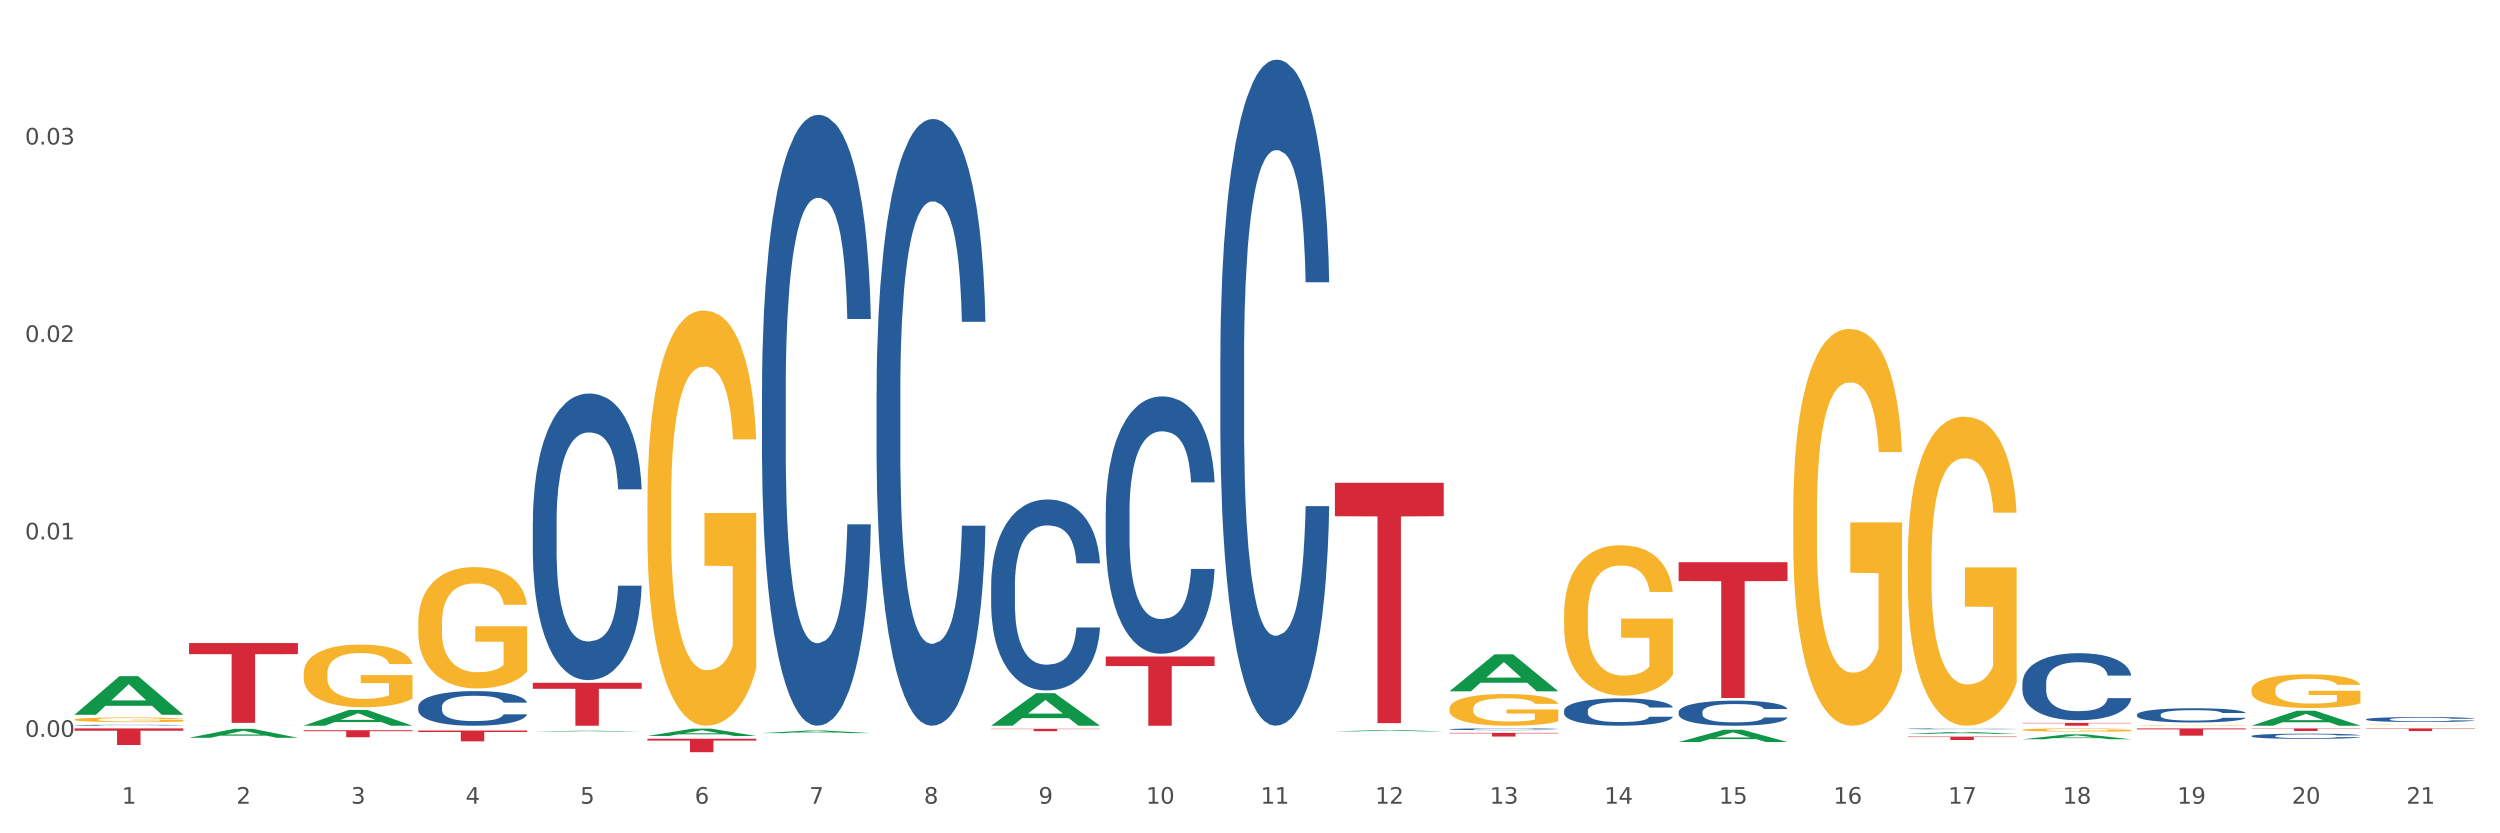 <?xml version="1.0" encoding="utf-8" standalone="no"?>
<!DOCTYPE svg PUBLIC "-//W3C//DTD SVG 1.1//EN"
  "http://www.w3.org/Graphics/SVG/1.1/DTD/svg11.dtd">
<svg xmlns:xlink="http://www.w3.org/1999/xlink" width="1080pt" height="360pt" viewBox="0 0 1080 360" xmlns="http://www.w3.org/2000/svg" version="1.1">
 <rect x="0" y="0" width="1080" height="360" fill="#333333" stroke="none"/>
 <defs>
  <style type="text/css">*{stroke-linejoin: round; stroke-linecap: butt}</style>
 </defs>
 <g id="figure_1">
  <g id="patch_1">
   <path d="M 0 360 
L 1080 360 
L 1080 0 
L 0 0 
z
" style="fill: #ffffff; stroke: #ffffff; stroke-linejoin: miter"/>
  </g>
  <g id="axes_1">
   <g id="matplotlib.axis_1">
    <g id="xtick_1">
     <g id="text_1">
      <!-- 1 -->
      <g style="fill: #4d4d4d" transform="translate(52.633 347.204) scale(0.096 -0.096)">
       <defs>
        <path id="DejaVuSans-31" d="M 794 531 
L 1825 531 
L 1825 4091 
L 703 3866 
L 703 4441 
L 1819 4666 
L 2450 4666 
L 2450 531 
L 3481 531 
L 3481 0 
L 794 0 
L 794 531 
z
" transform="scale(0.016)"/>
       </defs>
       <use xlink:href="#DejaVuSans-31"/>
      </g>
     </g>
    </g>
    <g id="xtick_2">
     <g id="text_2">
      <!-- 2 -->
      <g style="fill: #4d4d4d" transform="translate(102.133 347.204) scale(0.096 -0.096)">
       <defs>
        <path id="DejaVuSans-32" d="M 1228 531 
L 3431 531 
L 3431 0 
L 469 0 
L 469 531 
Q 828 903 1448 1529 
Q 2069 2156 2228 2338 
Q 2531 2678 2651 2914 
Q 2772 3150 2772 3378 
Q 2772 3750 2511 3984 
Q 2250 4219 1831 4219 
Q 1534 4219 1204 4116 
Q 875 4013 500 3803 
L 500 4441 
Q 881 4594 1212 4672 
Q 1544 4750 1819 4750 
Q 2544 4750 2975 4387 
Q 3406 4025 3406 3419 
Q 3406 3131 3298 2873 
Q 3191 2616 2906 2266 
Q 2828 2175 2409 1742 
Q 1991 1309 1228 531 
z
" transform="scale(0.016)"/>
       </defs>
       <use xlink:href="#DejaVuSans-32"/>
      </g>
     </g>
    </g>
    <g id="xtick_3">
     <g id="text_3">
      <!-- 3 -->
      <g style="fill: #4d4d4d" transform="translate(151.633 347.204) scale(0.096 -0.096)">
       <defs>
        <path id="DejaVuSans-33" d="M 2597 2516 
Q 3050 2419 3304 2112 
Q 3559 1806 3559 1356 
Q 3559 666 3084 287 
Q 2609 -91 1734 -91 
Q 1441 -91 1130 -33 
Q 819 25 488 141 
L 488 750 
Q 750 597 1062 519 
Q 1375 441 1716 441 
Q 2309 441 2620 675 
Q 2931 909 2931 1356 
Q 2931 1769 2642 2001 
Q 2353 2234 1838 2234 
L 1294 2234 
L 1294 2753 
L 1863 2753 
Q 2328 2753 2575 2939 
Q 2822 3125 2822 3475 
Q 2822 3834 2567 4026 
Q 2313 4219 1838 4219 
Q 1578 4219 1281 4162 
Q 984 4106 628 3988 
L 628 4550 
Q 988 4650 1302 4700 
Q 1616 4750 1894 4750 
Q 2613 4750 3031 4423 
Q 3450 4097 3450 3541 
Q 3450 3153 3228 2886 
Q 3006 2619 2597 2516 
z
" transform="scale(0.016)"/>
       </defs>
       <use xlink:href="#DejaVuSans-33"/>
      </g>
     </g>
    </g>
    <g id="xtick_4">
     <g id="text_4">
      <!-- 4 -->
      <g style="fill: #4d4d4d" transform="translate(201.133 347.204) scale(0.096 -0.096)">
       <defs>
        <path id="DejaVuSans-34" d="M 2419 4116 
L 825 1625 
L 2419 1625 
L 2419 4116 
z
M 2253 4666 
L 3047 4666 
L 3047 1625 
L 3713 1625 
L 3713 1100 
L 3047 1100 
L 3047 0 
L 2419 0 
L 2419 1100 
L 313 1100 
L 313 1709 
L 2253 4666 
z
" transform="scale(0.016)"/>
       </defs>
       <use xlink:href="#DejaVuSans-34"/>
      </g>
     </g>
    </g>
    <g id="xtick_5">
     <g id="text_5">
      <!-- 5 -->
      <g style="fill: #4d4d4d" transform="translate(250.633 347.204) scale(0.096 -0.096)">
       <defs>
        <path id="DejaVuSans-35" d="M 691 4666 
L 3169 4666 
L 3169 4134 
L 1269 4134 
L 1269 2991 
Q 1406 3038 1543 3061 
Q 1681 3084 1819 3084 
Q 2600 3084 3056 2656 
Q 3513 2228 3513 1497 
Q 3513 744 3044 326 
Q 2575 -91 1722 -91 
Q 1428 -91 1123 -41 
Q 819 9 494 109 
L 494 744 
Q 775 591 1075 516 
Q 1375 441 1709 441 
Q 2250 441 2565 725 
Q 2881 1009 2881 1497 
Q 2881 1984 2565 2268 
Q 2250 2553 1709 2553 
Q 1456 2553 1204 2497 
Q 953 2441 691 2322 
L 691 4666 
z
" transform="scale(0.016)"/>
       </defs>
       <use xlink:href="#DejaVuSans-35"/>
      </g>
     </g>
    </g>
    <g id="xtick_6">
     <g id="text_6">
      <!-- 6 -->
      <g style="fill: #4d4d4d" transform="translate(300.134 347.204) scale(0.096 -0.096)">
       <defs>
        <path id="DejaVuSans-36" d="M 2113 2584 
Q 1688 2584 1439 2293 
Q 1191 2003 1191 1497 
Q 1191 994 1439 701 
Q 1688 409 2113 409 
Q 2538 409 2786 701 
Q 3034 994 3034 1497 
Q 3034 2003 2786 2293 
Q 2538 2584 2113 2584 
z
M 3366 4563 
L 3366 3988 
Q 3128 4100 2886 4159 
Q 2644 4219 2406 4219 
Q 1781 4219 1451 3797 
Q 1122 3375 1075 2522 
Q 1259 2794 1537 2939 
Q 1816 3084 2150 3084 
Q 2853 3084 3261 2657 
Q 3669 2231 3669 1497 
Q 3669 778 3244 343 
Q 2819 -91 2113 -91 
Q 1303 -91 875 529 
Q 447 1150 447 2328 
Q 447 3434 972 4092 
Q 1497 4750 2381 4750 
Q 2619 4750 2861 4703 
Q 3103 4656 3366 4563 
z
" transform="scale(0.016)"/>
       </defs>
       <use xlink:href="#DejaVuSans-36"/>
      </g>
     </g>
    </g>
    <g id="xtick_7">
     <g id="text_7">
      <!-- 7 -->
      <g style="fill: #4d4d4d" transform="translate(349.634 347.204) scale(0.096 -0.096)">
       <defs>
        <path id="DejaVuSans-37" d="M 525 4666 
L 3525 4666 
L 3525 4397 
L 1831 0 
L 1172 0 
L 2766 4134 
L 525 4134 
L 525 4666 
z
" transform="scale(0.016)"/>
       </defs>
       <use xlink:href="#DejaVuSans-37"/>
      </g>
     </g>
    </g>
    <g id="xtick_8">
     <g id="text_8">
      <!-- 8 -->
      <g style="fill: #4d4d4d" transform="translate(399.134 347.204) scale(0.096 -0.096)">
       <defs>
        <path id="DejaVuSans-38" d="M 2034 2216 
Q 1584 2216 1326 1975 
Q 1069 1734 1069 1313 
Q 1069 891 1326 650 
Q 1584 409 2034 409 
Q 2484 409 2743 651 
Q 3003 894 3003 1313 
Q 3003 1734 2745 1975 
Q 2488 2216 2034 2216 
z
M 1403 2484 
Q 997 2584 770 2862 
Q 544 3141 544 3541 
Q 544 4100 942 4425 
Q 1341 4750 2034 4750 
Q 2731 4750 3128 4425 
Q 3525 4100 3525 3541 
Q 3525 3141 3298 2862 
Q 3072 2584 2669 2484 
Q 3125 2378 3379 2068 
Q 3634 1759 3634 1313 
Q 3634 634 3220 271 
Q 2806 -91 2034 -91 
Q 1263 -91 848 271 
Q 434 634 434 1313 
Q 434 1759 690 2068 
Q 947 2378 1403 2484 
z
M 1172 3481 
Q 1172 3119 1398 2916 
Q 1625 2713 2034 2713 
Q 2441 2713 2670 2916 
Q 2900 3119 2900 3481 
Q 2900 3844 2670 4047 
Q 2441 4250 2034 4250 
Q 1625 4250 1398 4047 
Q 1172 3844 1172 3481 
z
" transform="scale(0.016)"/>
       </defs>
       <use xlink:href="#DejaVuSans-38"/>
      </g>
     </g>
    </g>
    <g id="xtick_9">
     <g id="text_9">
      <!-- 9 -->
      <g style="fill: #4d4d4d" transform="translate(448.634 347.204) scale(0.096 -0.096)">
       <defs>
        <path id="DejaVuSans-39" d="M 703 97 
L 703 672 
Q 941 559 1184 500 
Q 1428 441 1663 441 
Q 2288 441 2617 861 
Q 2947 1281 2994 2138 
Q 2813 1869 2534 1725 
Q 2256 1581 1919 1581 
Q 1219 1581 811 2004 
Q 403 2428 403 3163 
Q 403 3881 828 4315 
Q 1253 4750 1959 4750 
Q 2769 4750 3195 4129 
Q 3622 3509 3622 2328 
Q 3622 1225 3098 567 
Q 2575 -91 1691 -91 
Q 1453 -91 1209 -44 
Q 966 3 703 97 
z
M 1959 2075 
Q 2384 2075 2632 2365 
Q 2881 2656 2881 3163 
Q 2881 3666 2632 3958 
Q 2384 4250 1959 4250 
Q 1534 4250 1286 3958 
Q 1038 3666 1038 3163 
Q 1038 2656 1286 2365 
Q 1534 2075 1959 2075 
z
" transform="scale(0.016)"/>
       </defs>
       <use xlink:href="#DejaVuSans-39"/>
      </g>
     </g>
    </g>
    <g id="xtick_10">
     <g id="text_10">
      <!-- 10 -->
      <g style="fill: #4d4d4d" transform="translate(495.079 347.204) scale(0.096 -0.096)">
       <defs>
        <path id="DejaVuSans-30" d="M 2034 4250 
Q 1547 4250 1301 3770 
Q 1056 3291 1056 2328 
Q 1056 1369 1301 889 
Q 1547 409 2034 409 
Q 2525 409 2770 889 
Q 3016 1369 3016 2328 
Q 3016 3291 2770 3770 
Q 2525 4250 2034 4250 
z
M 2034 4750 
Q 2819 4750 3233 4129 
Q 3647 3509 3647 2328 
Q 3647 1150 3233 529 
Q 2819 -91 2034 -91 
Q 1250 -91 836 529 
Q 422 1150 422 2328 
Q 422 3509 836 4129 
Q 1250 4750 2034 4750 
z
" transform="scale(0.016)"/>
       </defs>
       <use xlink:href="#DejaVuSans-31"/>
       <use xlink:href="#DejaVuSans-30" transform="translate(63.623 0)"/>
      </g>
     </g>
    </g>
    <g id="xtick_11">
     <g id="text_11">
      <!-- 11 -->
      <g style="fill: #4d4d4d" transform="translate(544.58 347.204) scale(0.096 -0.096)">
       <use xlink:href="#DejaVuSans-31"/>
       <use xlink:href="#DejaVuSans-31" transform="translate(63.623 0)"/>
      </g>
     </g>
    </g>
    <g id="xtick_12">
     <g id="text_12">
      <!-- 12 -->
      <g style="fill: #4d4d4d" transform="translate(594.08 347.204) scale(0.096 -0.096)">
       <use xlink:href="#DejaVuSans-31"/>
       <use xlink:href="#DejaVuSans-32" transform="translate(63.623 0)"/>
      </g>
     </g>
    </g>
    <g id="xtick_13">
     <g id="text_13">
      <!-- 13 -->
      <g style="fill: #4d4d4d" transform="translate(643.58 347.204) scale(0.096 -0.096)">
       <use xlink:href="#DejaVuSans-31"/>
       <use xlink:href="#DejaVuSans-33" transform="translate(63.623 0)"/>
      </g>
     </g>
    </g>
    <g id="xtick_14">
     <g id="text_14">
      <!-- 14 -->
      <g style="fill: #4d4d4d" transform="translate(693.08 347.204) scale(0.096 -0.096)">
       <use xlink:href="#DejaVuSans-31"/>
       <use xlink:href="#DejaVuSans-34" transform="translate(63.623 0)"/>
      </g>
     </g>
    </g>
    <g id="xtick_15">
     <g id="text_15">
      <!-- 15 -->
      <g style="fill: #4d4d4d" transform="translate(742.58 347.204) scale(0.096 -0.096)">
       <use xlink:href="#DejaVuSans-31"/>
       <use xlink:href="#DejaVuSans-35" transform="translate(63.623 0)"/>
      </g>
     </g>
    </g>
    <g id="xtick_16">
     <g id="text_16">
      <!-- 16 -->
      <g style="fill: #4d4d4d" transform="translate(792.08 347.204) scale(0.096 -0.096)">
       <use xlink:href="#DejaVuSans-31"/>
       <use xlink:href="#DejaVuSans-36" transform="translate(63.623 0)"/>
      </g>
     </g>
    </g>
    <g id="xtick_17">
     <g id="text_17">
      <!-- 17 -->
      <g style="fill: #4d4d4d" transform="translate(841.58 347.204) scale(0.096 -0.096)">
       <use xlink:href="#DejaVuSans-31"/>
       <use xlink:href="#DejaVuSans-37" transform="translate(63.623 0)"/>
      </g>
     </g>
    </g>
    <g id="xtick_18">
     <g id="text_18">
      <!-- 18 -->
      <g style="fill: #4d4d4d" transform="translate(891.08 347.204) scale(0.096 -0.096)">
       <use xlink:href="#DejaVuSans-31"/>
       <use xlink:href="#DejaVuSans-38" transform="translate(63.623 0)"/>
      </g>
     </g>
    </g>
    <g id="xtick_19">
     <g id="text_19">
      <!-- 19 -->
      <g style="fill: #4d4d4d" transform="translate(940.58 347.204) scale(0.096 -0.096)">
       <use xlink:href="#DejaVuSans-31"/>
       <use xlink:href="#DejaVuSans-39" transform="translate(63.623 0)"/>
      </g>
     </g>
    </g>
    <g id="xtick_20">
     <g id="text_20">
      <!-- 20 -->
      <g style="fill: #4d4d4d" transform="translate(990.08 347.204) scale(0.096 -0.096)">
       <use xlink:href="#DejaVuSans-32"/>
       <use xlink:href="#DejaVuSans-30" transform="translate(63.623 0)"/>
      </g>
     </g>
    </g>
    <g id="xtick_21">
     <g id="text_21">
      <!-- 21 -->
      <g style="fill: #4d4d4d" transform="translate(1039.58 347.204) scale(0.096 -0.096)">
       <use xlink:href="#DejaVuSans-32"/>
       <use xlink:href="#DejaVuSans-31" transform="translate(63.623 0)"/>
      </g>
     </g>
    </g>
    <g id="xtick_22"/>
    <g id="xtick_23"/>
    <g id="xtick_24"/>
    <g id="xtick_25"/>
    <g id="xtick_26"/>
    <g id="xtick_27"/>
    <g id="xtick_28"/>
    <g id="xtick_29"/>
    <g id="xtick_30"/>
    <g id="xtick_31"/>
    <g id="xtick_32"/>
    <g id="xtick_33"/>
    <g id="xtick_34"/>
    <g id="xtick_35"/>
    <g id="xtick_36"/>
    <g id="xtick_37"/>
    <g id="xtick_38"/>
    <g id="xtick_39"/>
    <g id="xtick_40"/>
    <g id="xtick_41"/>
   </g>
   <g id="matplotlib.axis_2">
    <g id="ytick_1">
     <g id="text_22">
      <!-- 0.00 -->
      <g style="fill: #4d4d4d" transform="translate(10.8 318.318) scale(0.096 -0.096)">
       <defs>
        <path id="DejaVuSans-2e" d="M 684 794 
L 1344 794 
L 1344 0 
L 684 0 
L 684 794 
z
" transform="scale(0.016)"/>
       </defs>
       <use xlink:href="#DejaVuSans-30"/>
       <use xlink:href="#DejaVuSans-2e" transform="translate(63.623 0)"/>
       <use xlink:href="#DejaVuSans-30" transform="translate(95.41 0)"/>
       <use xlink:href="#DejaVuSans-30" transform="translate(159.033 0)"/>
      </g>
     </g>
    </g>
    <g id="ytick_2">
     <g id="text_23">
      <!-- 0.01 -->
      <g style="fill: #4d4d4d" transform="translate(10.8 233.023) scale(0.096 -0.096)">
       <use xlink:href="#DejaVuSans-30"/>
       <use xlink:href="#DejaVuSans-2e" transform="translate(63.623 0)"/>
       <use xlink:href="#DejaVuSans-30" transform="translate(95.41 0)"/>
       <use xlink:href="#DejaVuSans-31" transform="translate(159.033 0)"/>
      </g>
     </g>
    </g>
    <g id="ytick_3">
     <g id="text_24">
      <!-- 0.02 -->
      <g style="fill: #4d4d4d" transform="translate(10.8 147.728) scale(0.096 -0.096)">
       <use xlink:href="#DejaVuSans-30"/>
       <use xlink:href="#DejaVuSans-2e" transform="translate(63.623 0)"/>
       <use xlink:href="#DejaVuSans-30" transform="translate(95.41 0)"/>
       <use xlink:href="#DejaVuSans-32" transform="translate(159.033 0)"/>
      </g>
     </g>
    </g>
    <g id="ytick_4">
     <g id="text_25">
      <!-- 0.03 -->
      <g style="fill: #4d4d4d" transform="translate(10.8 62.433) scale(0.096 -0.096)">
       <use xlink:href="#DejaVuSans-30"/>
       <use xlink:href="#DejaVuSans-2e" transform="translate(63.623 0)"/>
       <use xlink:href="#DejaVuSans-30" transform="translate(95.41 0)"/>
       <use xlink:href="#DejaVuSans-33" transform="translate(159.033 0)"/>
      </g>
     </g>
    </g>
    <g id="ytick_5"/>
    <g id="ytick_6"/>
    <g id="ytick_7"/>
    <g id="ytick_8"/>
   </g>
   <g id="PolyCollection_1">
    <path d="M 32.175 308.757 
L 32.223 308.741 
L 51.615 292.098 
L 59.663 292.083 
L 79.2 308.788 
L 69.892 308.788 
L 65.674 304.898 
L 45.652 304.898 
L 45.507 304.961 
L 41.435 308.788 
L 32.175 308.788 
L 32.175 308.757 
L 48.173 302.577 
L 63.153 302.561 
L 55.736 295.643 
L 55.639 295.612 
L 55.542 295.659 
L 48.125 302.561 
L 48.173 302.577 
L 32.175 308.757 
z
" clip-path="url(#p6bdaa6fb65)" style="fill: #109648"/>
    <path d="M 131.175 315.454 
L 178.2 315.454 
L 178.2 315.878 
L 159.702 315.88 
L 159.702 318.5 
L 149.562 318.5 
L 149.562 315.88 
L 131.175 315.878 
L 131.175 315.457 
L 131.175 315.454 
z
" clip-path="url(#p6bdaa6fb65)" style="fill: #d62839"/>
    <path d="M 180.675 315.582 
L 227.7 315.582 
L 227.7 316.23 
L 209.202 316.234 
L 209.202 320.242 
L 199.062 320.242 
L 199.062 316.234 
L 180.675 316.23 
L 180.675 315.587 
L 180.675 315.582 
z
" clip-path="url(#p6bdaa6fb65)" style="fill: #d62839"/>
    <path d="M 230.175 294.973 
L 277.2 294.973 
L 277.2 297.55 
L 258.702 297.567 
L 258.702 313.515 
L 248.562 313.515 
L 248.562 297.567 
L 230.175 297.55 
L 230.175 294.991 
L 230.175 294.973 
z
" clip-path="url(#p6bdaa6fb65)" style="fill: #d62839"/>
    <path d="M 279.675 319.12 
L 326.7 319.12 
L 326.7 319.93 
L 308.202 319.936 
L 308.202 324.95 
L 298.062 324.95 
L 298.062 319.936 
L 279.675 319.93 
L 279.675 319.126 
L 279.675 319.12 
z
" clip-path="url(#p6bdaa6fb65)" style="fill: #d62839"/>
    <path d="M 428.175 314.828 
L 475.2 314.828 
L 475.2 314.974 
L 456.702 314.975 
L 456.702 315.874 
L 446.562 315.874 
L 446.562 314.975 
L 428.175 314.974 
L 428.175 314.829 
L 428.175 314.828 
z
" clip-path="url(#p6bdaa6fb65)" style="fill: #d62839"/>
    <path d="M 477.675 283.589 
L 524.7 283.589 
L 524.7 287.747 
L 506.202 287.776 
L 506.202 313.515 
L 496.062 313.515 
L 496.062 287.776 
L 477.675 287.747 
L 477.675 283.617 
L 477.675 283.589 
z
" clip-path="url(#p6bdaa6fb65)" style="fill: #d62839"/>
    <path d="M 576.675 208.578 
L 623.7 208.578 
L 623.7 223.006 
L 605.202 223.104 
L 605.202 312.403 
L 595.062 312.403 
L 595.062 223.104 
L 576.675 223.006 
L 576.675 208.676 
L 576.675 208.578 
z
" clip-path="url(#p6bdaa6fb65)" style="fill: #d62839"/>
    <path d="M 626.175 316.602 
L 673.2 316.602 
L 673.2 316.82 
L 654.702 316.821 
L 654.702 318.169 
L 644.562 318.169 
L 644.562 316.821 
L 626.175 316.82 
L 626.175 316.603 
L 626.175 316.602 
z
" clip-path="url(#p6bdaa6fb65)" style="fill: #d62839"/>
    <path d="M 675.675 315.691 
L 722.7 315.691 
L 722.7 315.693 
L 704.202 315.693 
L 704.202 315.701 
L 694.062 315.701 
L 694.062 315.693 
L 675.675 315.693 
L 675.675 315.691 
L 675.675 315.691 
z
" clip-path="url(#p6bdaa6fb65)" style="fill: #d62839"/>
    <path d="M 725.175 242.868 
L 772.2 242.868 
L 772.2 251.019 
L 753.702 251.074 
L 753.702 301.525 
L 743.562 301.525 
L 743.562 251.074 
L 725.175 251.019 
L 725.175 242.923 
L 725.175 242.868 
z
" clip-path="url(#p6bdaa6fb65)" style="fill: #d62839"/>
    <path d="M 824.175 318.205 
L 871.2 318.205 
L 871.2 318.411 
L 852.702 318.412 
L 852.702 319.687 
L 842.562 319.687 
L 842.562 318.412 
L 824.175 318.411 
L 824.175 318.206 
L 824.175 318.205 
z
" clip-path="url(#p6bdaa6fb65)" style="fill: #d62839"/>
    <path d="M 923.175 314.67 
L 970.2 314.67 
L 970.2 315.105 
L 951.702 315.108 
L 951.702 317.798 
L 941.562 317.798 
L 941.562 315.108 
L 923.175 315.105 
L 923.175 314.673 
L 923.175 314.67 
z
" clip-path="url(#p6bdaa6fb65)" style="fill: #d62839"/>
    <path d="M 972.675 314.67 
L 1019.7 314.67 
L 1019.7 314.825 
L 1001.202 314.826 
L 1001.202 315.783 
L 991.062 315.783 
L 991.062 314.826 
L 972.675 314.825 
L 972.675 314.672 
L 972.675 314.67 
z
" clip-path="url(#p6bdaa6fb65)" style="fill: #d62839"/>
    <path d="M 1022.175 314.67 
L 1069.2 314.67 
L 1069.2 314.83 
L 1050.702 314.831 
L 1050.702 315.818 
L 1040.562 315.818 
L 1040.562 314.831 
L 1022.175 314.83 
L 1022.175 314.672 
L 1022.175 314.67 
z
" clip-path="url(#p6bdaa6fb65)" style="fill: #d62839"/>
    <path d="M 32.175 310.877 
L 32.231 310.875 
L 32.231 310.809 
L 32.342 310.751 
L 32.897 310.613 
L 33.73 310.499 
L 34.34 310.438 
L 34.951 310.388 
L 35.673 310.338 
L 36.561 310.287 
L 38.171 310.211 
L 39.17 310.172 
L 40.392 310.132 
L 42.613 310.073 
L 44.223 310.04 
L 45.888 310.012 
L 48.609 309.979 
L 50.385 309.964 
L 52.273 309.953 
L 54.549 309.946 
L 56.27 309.944 
L 60.046 309.949 
L 63.266 309.966 
L 64.82 309.979 
L 66.819 310.001 
L 67.874 310.016 
L 69.595 310.045 
L 71.372 310.084 
L 72.593 310.117 
L 74.425 310.18 
L 75.813 310.243 
L 77.09 310.32 
L 77.756 310.373 
L 78.256 310.423 
L 78.7 310.48 
L 79.144 310.571 
L 69.151 310.571 
L 68.762 310.506 
L 68.152 310.445 
L 67.263 310.386 
L 66.486 310.349 
L 65.154 310.303 
L 63.932 310.274 
L 62.655 310.252 
L 61.101 310.233 
L 59.879 310.224 
L 58.158 310.217 
L 54.771 310.219 
L 52.495 310.233 
L 50.941 310.252 
L 49.941 310.268 
L 49.053 310.287 
L 48.054 310.313 
L 46.888 310.351 
L 46.055 310.386 
L 45.222 310.431 
L 44.556 310.475 
L 43.945 310.526 
L 43.445 310.582 
L 43.057 310.639 
L 42.724 310.709 
L 42.446 310.825 
L 42.446 311.078 
L 42.557 311.135 
L 42.835 311.211 
L 43.168 311.268 
L 43.723 311.336 
L 44.223 311.382 
L 45.167 311.448 
L 46.221 311.504 
L 47.054 311.539 
L 47.887 311.568 
L 49.331 311.609 
L 50.941 311.642 
L 52.329 311.662 
L 54.216 311.681 
L 55.493 311.688 
L 56.604 311.692 
L 59.324 311.692 
L 61.267 311.686 
L 63.432 311.673 
L 65.098 311.657 
L 66.486 311.636 
L 68.041 311.603 
L 69.04 311.572 
L 69.04 311.187 
L 56.826 311.185 
L 56.826 310.928 
L 79.2 310.928 
L 79.2 311.681 
L 78.256 311.719 
L 77.201 311.754 
L 76.091 311.786 
L 74.425 311.825 
L 72.427 311.861 
L 70.65 311.887 
L 68.762 311.909 
L 66.542 311.93 
L 63.655 311.948 
L 61.878 311.955 
L 59.657 311.961 
L 57.048 311.963 
L 54.771 311.959 
L 52.551 311.95 
L 50.219 311.933 
L 47.943 311.909 
L 46.221 311.885 
L 44.5 311.856 
L 42.668 311.817 
L 41.225 311.78 
L 40.114 311.747 
L 38.893 311.705 
L 37.56 311.649 
L 36.561 311.6 
L 35.673 311.548 
L 34.729 311.482 
L 34.063 311.424 
L 33.396 311.353 
L 33.008 311.299 
L 32.564 311.216 
L 32.231 311.1 
L 32.175 310.877 
z
" clip-path="url(#p6bdaa6fb65)" style="fill: #f7b32b"/>
    <path d="M 1022.175 310.732 
L 1022.231 310.73 
L 1022.231 310.675 
L 1022.397 310.6 
L 1023.009 310.463 
L 1023.787 310.359 
L 1025.121 310.237 
L 1025.844 310.186 
L 1026.789 310.129 
L 1028.734 310.037 
L 1030.957 309.959 
L 1032.514 309.915 
L 1033.681 309.888 
L 1036.294 309.839 
L 1037.794 309.817 
L 1039.351 309.8 
L 1040.685 309.788 
L 1042.908 309.774 
L 1044.687 309.768 
L 1046.744 309.766 
L 1048.467 309.768 
L 1050.746 309.776 
L 1054.081 309.8 
L 1055.359 309.813 
L 1057.082 309.837 
L 1058.861 309.868 
L 1060.306 309.9 
L 1061.974 309.945 
L 1063.697 310.004 
L 1065.365 310.078 
L 1066.532 310.147 
L 1067.477 310.22 
L 1068.311 310.308 
L 1068.922 310.404 
L 1069.2 310.485 
L 1059.028 310.485 
L 1058.75 310.412 
L 1058.194 310.333 
L 1057.638 310.28 
L 1057.027 310.237 
L 1056.082 310.188 
L 1055.248 310.157 
L 1053.859 310.119 
L 1052.58 310.096 
L 1051.524 310.082 
L 1050.245 310.07 
L 1047.522 310.059 
L 1045.576 310.059 
L 1044.353 310.063 
L 1042.853 310.072 
L 1041.574 310.086 
L 1040.073 310.11 
L 1038.906 310.135 
L 1037.739 310.169 
L 1037.072 310.192 
L 1036.071 310.235 
L 1035.404 310.271 
L 1034.515 310.331 
L 1034.015 310.375 
L 1033.125 310.487 
L 1032.736 310.569 
L 1032.569 310.626 
L 1032.458 310.689 
L 1032.458 310.995 
L 1032.792 311.132 
L 1033.07 311.191 
L 1033.514 311.258 
L 1034.348 311.344 
L 1035.571 311.429 
L 1036.849 311.489 
L 1037.906 311.527 
L 1038.906 311.554 
L 1039.907 311.576 
L 1041.13 311.595 
L 1042.13 311.607 
L 1043.631 311.619 
L 1045.41 311.625 
L 1046.799 311.625 
L 1049.634 311.615 
L 1050.912 311.605 
L 1052.135 311.592 
L 1053.469 311.57 
L 1054.526 311.546 
L 1055.137 311.529 
L 1056.138 311.491 
L 1056.916 311.452 
L 1057.583 311.407 
L 1058.027 311.368 
L 1058.528 311.309 
L 1058.917 311.242 
L 1059.028 311.207 
L 1069.2 311.207 
L 1068.978 311.278 
L 1068.589 311.346 
L 1067.81 311.438 
L 1067.199 311.491 
L 1066.254 311.556 
L 1065.253 311.611 
L 1063.864 311.672 
L 1062.585 311.717 
L 1061.251 311.756 
L 1059.806 311.792 
L 1057.194 311.841 
L 1056.249 311.855 
L 1054.248 311.878 
L 1052.691 311.892 
L 1050.412 311.906 
L 1048.078 311.913 
L 1045.632 311.915 
L 1043.464 311.911 
L 1041.074 311.9 
L 1039.573 311.888 
L 1037.906 311.87 
L 1035.96 311.843 
L 1034.126 311.809 
L 1032.403 311.77 
L 1030.791 311.725 
L 1029.29 311.674 
L 1027.344 311.59 
L 1025.899 311.507 
L 1024.843 311.431 
L 1024.12 311.366 
L 1023.398 311.283 
L 1023.009 311.226 
L 1022.397 311.089 
L 1022.175 310.962 
L 1022.175 310.732 
z
" clip-path="url(#p6bdaa6fb65)" style="fill: #255c99"/>
    <path d="M 972.675 317.951 
L 972.731 317.949 
L 972.731 317.891 
L 972.897 317.813 
L 973.509 317.669 
L 974.287 317.56 
L 975.621 317.432 
L 976.344 317.379 
L 977.289 317.319 
L 979.234 317.223 
L 981.457 317.14 
L 983.014 317.095 
L 984.181 317.066 
L 986.794 317.015 
L 988.294 316.992 
L 989.851 316.974 
L 991.185 316.961 
L 993.408 316.947 
L 995.187 316.941 
L 997.244 316.939 
L 998.967 316.941 
L 1001.246 316.949 
L 1004.581 316.974 
L 1005.859 316.988 
L 1007.582 317.013 
L 1009.361 317.046 
L 1010.806 317.079 
L 1012.474 317.126 
L 1014.197 317.188 
L 1015.865 317.266 
L 1017.032 317.338 
L 1017.977 317.414 
L 1018.811 317.506 
L 1019.422 317.607 
L 1019.7 317.692 
L 1009.528 317.692 
L 1009.25 317.615 
L 1008.694 317.533 
L 1008.138 317.478 
L 1007.527 317.432 
L 1006.582 317.381 
L 1005.748 317.348 
L 1004.359 317.309 
L 1003.08 317.284 
L 1002.024 317.27 
L 1000.745 317.258 
L 998.022 317.245 
L 996.076 317.245 
L 994.853 317.249 
L 993.353 317.26 
L 992.074 317.274 
L 990.573 317.299 
L 989.406 317.325 
L 988.239 317.36 
L 987.572 317.385 
L 986.571 317.43 
L 985.904 317.467 
L 985.015 317.531 
L 984.515 317.576 
L 983.625 317.694 
L 983.236 317.78 
L 983.069 317.84 
L 982.958 317.906 
L 982.958 318.226 
L 983.292 318.37 
L 983.57 318.432 
L 984.014 318.502 
L 984.848 318.593 
L 986.071 318.681 
L 987.349 318.745 
L 988.406 318.784 
L 989.406 318.813 
L 990.407 318.835 
L 991.63 318.856 
L 992.63 318.868 
L 994.131 318.881 
L 995.91 318.887 
L 997.299 318.887 
L 1000.134 318.876 
L 1001.413 318.866 
L 1002.635 318.852 
L 1003.969 318.829 
L 1005.026 318.804 
L 1005.637 318.786 
L 1006.638 318.747 
L 1007.416 318.706 
L 1008.083 318.658 
L 1008.527 318.617 
L 1009.028 318.556 
L 1009.417 318.486 
L 1009.528 318.449 
L 1019.7 318.449 
L 1019.478 318.523 
L 1019.089 318.595 
L 1018.31 318.691 
L 1017.699 318.747 
L 1016.754 318.815 
L 1015.753 318.872 
L 1014.364 318.936 
L 1013.085 318.983 
L 1011.751 319.025 
L 1010.306 319.062 
L 1007.694 319.113 
L 1006.749 319.127 
L 1004.748 319.152 
L 1003.191 319.166 
L 1000.912 319.181 
L 998.578 319.189 
L 996.132 319.191 
L 993.964 319.187 
L 991.574 319.175 
L 990.073 319.162 
L 988.406 319.144 
L 986.46 319.115 
L 984.626 319.08 
L 982.903 319.039 
L 981.291 318.992 
L 979.79 318.938 
L 977.844 318.85 
L 976.399 318.763 
L 975.343 318.683 
L 974.62 318.615 
L 973.898 318.529 
L 973.509 318.469 
L 972.897 318.325 
L 972.675 318.191 
L 972.675 317.951 
z
" clip-path="url(#p6bdaa6fb65)" style="fill: #255c99"/>
    <path d="M 32.175 313.297 
L 32.231 313.296 
L 32.231 313.286 
L 32.397 313.272 
L 33.009 313.247 
L 33.787 313.228 
L 35.121 313.205 
L 35.844 313.196 
L 36.789 313.185 
L 38.734 313.168 
L 40.957 313.154 
L 42.514 313.146 
L 43.681 313.141 
L 46.294 313.132 
L 47.794 313.128 
L 49.351 313.125 
L 50.685 313.122 
L 52.908 313.12 
L 54.687 313.119 
L 56.744 313.118 
L 58.467 313.119 
L 60.746 313.12 
L 64.081 313.125 
L 65.359 313.127 
L 67.082 313.132 
L 68.861 313.137 
L 70.306 313.143 
L 71.974 313.151 
L 73.697 313.162 
L 75.365 313.176 
L 76.532 313.189 
L 77.477 313.202 
L 78.311 313.218 
L 78.922 313.236 
L 79.2 313.251 
L 69.028 313.251 
L 68.75 313.238 
L 68.194 313.223 
L 67.638 313.213 
L 67.027 313.205 
L 66.082 313.196 
L 65.248 313.191 
L 63.859 313.184 
L 62.58 313.179 
L 61.524 313.177 
L 60.245 313.175 
L 57.522 313.172 
L 55.576 313.172 
L 54.353 313.173 
L 52.853 313.175 
L 51.574 313.177 
L 50.073 313.182 
L 48.906 313.187 
L 47.739 313.193 
L 47.072 313.197 
L 46.071 313.205 
L 45.404 313.212 
L 44.515 313.223 
L 44.015 313.231 
L 43.125 313.251 
L 42.736 313.267 
L 42.569 313.277 
L 42.458 313.289 
L 42.458 313.345 
L 42.792 313.37 
L 43.07 313.381 
L 43.514 313.394 
L 44.348 313.409 
L 45.571 313.425 
L 46.849 313.436 
L 47.906 313.443 
L 48.906 313.448 
L 49.907 313.452 
L 51.13 313.456 
L 52.13 313.458 
L 53.631 313.46 
L 55.41 313.461 
L 56.799 313.461 
L 59.634 313.459 
L 60.913 313.458 
L 62.135 313.455 
L 63.469 313.451 
L 64.526 313.447 
L 65.137 313.444 
L 66.138 313.437 
L 66.916 313.429 
L 67.583 313.421 
L 68.027 313.414 
L 68.528 313.403 
L 68.917 313.391 
L 69.028 313.384 
L 79.2 313.384 
L 78.978 313.397 
L 78.589 313.41 
L 77.81 313.427 
L 77.199 313.437 
L 76.254 313.449 
L 75.253 313.459 
L 73.864 313.47 
L 72.585 313.478 
L 71.251 313.486 
L 69.806 313.492 
L 67.194 313.501 
L 66.249 313.504 
L 64.248 313.508 
L 62.691 313.51 
L 60.412 313.513 
L 58.078 313.514 
L 55.632 313.515 
L 53.464 313.514 
L 51.074 313.512 
L 49.573 313.51 
L 47.906 313.506 
L 45.96 313.501 
L 44.126 313.495 
L 42.403 313.488 
L 40.791 313.48 
L 39.29 313.47 
L 37.344 313.455 
L 35.899 313.44 
L 34.843 313.425 
L 34.12 313.413 
L 33.398 313.398 
L 33.009 313.388 
L 32.397 313.362 
L 32.175 313.339 
L 32.175 313.297 
z
" clip-path="url(#p6bdaa6fb65)" style="fill: #255c99"/>
    <path d="M 180.675 305.277 
L 180.731 305.263 
L 180.731 304.881 
L 180.897 304.361 
L 181.509 303.405 
L 182.287 302.681 
L 183.621 301.834 
L 184.344 301.479 
L 185.289 301.083 
L 187.234 300.441 
L 189.457 299.894 
L 191.014 299.594 
L 192.181 299.402 
L 194.794 299.061 
L 196.294 298.91 
L 197.851 298.788 
L 199.185 298.706 
L 201.408 298.61 
L 203.187 298.569 
L 205.244 298.555 
L 206.967 298.569 
L 209.246 298.624 
L 212.581 298.788 
L 213.859 298.883 
L 215.582 299.047 
L 217.361 299.266 
L 218.806 299.484 
L 220.474 299.799 
L 222.197 300.208 
L 223.865 300.727 
L 225.032 301.206 
L 225.977 301.711 
L 226.811 302.326 
L 227.422 302.995 
L 227.7 303.555 
L 217.528 303.555 
L 217.25 303.05 
L 216.694 302.504 
L 216.138 302.135 
L 215.527 301.834 
L 214.582 301.493 
L 213.748 301.274 
L 212.359 301.014 
L 211.08 300.85 
L 210.024 300.755 
L 208.745 300.673 
L 206.022 300.591 
L 204.076 300.591 
L 202.853 300.618 
L 201.353 300.687 
L 200.074 300.782 
L 198.573 300.946 
L 197.406 301.124 
L 196.239 301.356 
L 195.572 301.52 
L 194.571 301.82 
L 193.904 302.066 
L 193.015 302.49 
L 192.515 302.79 
L 191.625 303.569 
L 191.236 304.143 
L 191.069 304.539 
L 190.958 304.976 
L 190.958 307.107 
L 191.292 308.064 
L 191.57 308.474 
L 192.014 308.938 
L 192.848 309.539 
L 194.071 310.127 
L 195.349 310.55 
L 196.406 310.81 
L 197.406 311.001 
L 198.407 311.151 
L 199.63 311.288 
L 200.63 311.37 
L 202.131 311.452 
L 203.91 311.493 
L 205.299 311.493 
L 208.134 311.425 
L 209.412 311.356 
L 210.635 311.261 
L 211.969 311.11 
L 213.026 310.946 
L 213.637 310.823 
L 214.637 310.564 
L 215.416 310.291 
L 216.083 309.976 
L 216.527 309.703 
L 217.028 309.293 
L 217.417 308.829 
L 217.528 308.583 
L 227.7 308.583 
L 227.478 309.075 
L 227.089 309.553 
L 226.31 310.195 
L 225.699 310.564 
L 224.754 311.015 
L 223.753 311.397 
L 222.364 311.821 
L 221.085 312.135 
L 219.751 312.408 
L 218.306 312.654 
L 215.694 312.996 
L 214.749 313.091 
L 212.748 313.255 
L 211.191 313.351 
L 208.912 313.447 
L 206.578 313.501 
L 204.132 313.515 
L 201.964 313.487 
L 199.574 313.406 
L 198.073 313.324 
L 196.406 313.201 
L 194.46 313.009 
L 192.626 312.777 
L 190.903 312.504 
L 189.291 312.19 
L 187.79 311.834 
L 185.844 311.247 
L 184.399 310.673 
L 183.343 310.14 
L 182.62 309.69 
L 181.898 309.116 
L 181.509 308.72 
L 180.897 307.763 
L 180.675 306.875 
L 180.675 305.277 
z
" clip-path="url(#p6bdaa6fb65)" style="fill: #255c99"/>
    <path d="M 230.175 225.628 
L 230.231 225.515 
L 230.231 222.349 
L 230.397 218.052 
L 231.009 210.136 
L 231.787 204.143 
L 233.121 197.131 
L 233.844 194.191 
L 234.789 190.912 
L 236.734 185.597 
L 238.957 181.074 
L 240.514 178.586 
L 241.681 177.003 
L 244.294 174.176 
L 245.794 172.932 
L 247.351 171.914 
L 248.685 171.235 
L 250.908 170.444 
L 252.687 170.105 
L 254.744 169.992 
L 256.467 170.105 
L 258.746 170.557 
L 262.081 171.914 
L 263.359 172.705 
L 265.082 174.062 
L 266.861 175.872 
L 268.306 177.681 
L 269.974 180.282 
L 271.697 183.675 
L 273.365 187.972 
L 274.532 191.93 
L 275.477 196.114 
L 276.311 201.202 
L 276.922 206.744 
L 277.2 211.38 
L 267.028 211.38 
L 266.75 207.196 
L 266.194 202.673 
L 265.638 199.619 
L 265.027 197.131 
L 264.082 194.304 
L 263.248 192.495 
L 261.859 190.346 
L 260.58 188.989 
L 259.524 188.198 
L 258.245 187.519 
L 255.522 186.841 
L 253.576 186.841 
L 252.353 187.067 
L 250.853 187.632 
L 249.574 188.424 
L 248.073 189.781 
L 246.906 191.251 
L 245.739 193.174 
L 245.072 194.531 
L 244.071 197.018 
L 243.404 199.054 
L 242.515 202.559 
L 242.015 205.047 
L 241.125 211.493 
L 240.736 216.243 
L 240.569 219.522 
L 240.458 223.141 
L 240.458 240.782 
L 240.792 248.697 
L 241.07 252.09 
L 241.514 255.935 
L 242.348 260.91 
L 243.571 265.773 
L 244.849 269.279 
L 245.906 271.427 
L 246.906 273.01 
L 247.907 274.254 
L 249.13 275.385 
L 250.13 276.063 
L 251.631 276.742 
L 253.41 277.081 
L 254.799 277.081 
L 257.634 276.516 
L 258.913 275.95 
L 260.135 275.159 
L 261.469 273.915 
L 262.526 272.558 
L 263.137 271.54 
L 264.137 269.392 
L 264.916 267.13 
L 265.583 264.529 
L 266.027 262.267 
L 266.528 258.875 
L 266.917 255.03 
L 267.028 252.995 
L 277.2 252.995 
L 276.978 257.066 
L 276.589 261.023 
L 275.81 266.338 
L 275.199 269.392 
L 274.254 273.123 
L 273.253 276.29 
L 271.864 279.795 
L 270.585 282.396 
L 269.251 284.658 
L 267.806 286.693 
L 265.194 289.52 
L 264.249 290.312 
L 262.248 291.669 
L 260.691 292.461 
L 258.412 293.252 
L 256.078 293.704 
L 253.632 293.818 
L 251.464 293.591 
L 249.074 292.913 
L 247.573 292.234 
L 245.906 291.217 
L 243.96 289.633 
L 242.126 287.711 
L 240.403 285.449 
L 238.791 282.848 
L 237.29 279.908 
L 235.344 275.046 
L 233.899 270.296 
L 232.843 265.886 
L 232.12 262.154 
L 231.398 257.405 
L 231.009 254.125 
L 230.397 246.21 
L 230.175 238.859 
L 230.175 225.628 
z
" clip-path="url(#p6bdaa6fb65)" style="fill: #255c99"/>
    <path d="M 329.175 168.184 
L 329.231 167.943 
L 329.231 161.195 
L 329.397 152.036 
L 330.009 135.165 
L 330.787 122.392 
L 332.121 107.449 
L 332.844 101.183 
L 333.789 94.193 
L 335.734 82.866 
L 337.957 73.225 
L 339.514 67.923 
L 340.681 64.549 
L 343.294 58.523 
L 344.794 55.872 
L 346.351 53.703 
L 347.685 52.257 
L 349.908 50.57 
L 351.687 49.847 
L 353.744 49.606 
L 355.467 49.847 
L 357.746 50.811 
L 361.081 53.703 
L 362.359 55.39 
L 364.082 58.282 
L 365.861 62.138 
L 367.306 65.995 
L 368.974 71.538 
L 370.697 78.768 
L 372.365 87.927 
L 373.532 96.362 
L 374.477 105.28 
L 375.311 116.125 
L 375.922 127.935 
L 376.2 137.816 
L 366.028 137.816 
L 365.75 128.899 
L 365.194 119.258 
L 364.638 112.751 
L 364.027 107.449 
L 363.082 101.424 
L 362.248 97.567 
L 360.859 92.988 
L 359.58 90.096 
L 358.524 88.409 
L 357.245 86.963 
L 354.522 85.517 
L 352.576 85.517 
L 351.353 85.999 
L 349.853 87.204 
L 348.574 88.891 
L 347.073 91.783 
L 345.906 94.916 
L 344.739 99.013 
L 344.072 101.906 
L 343.071 107.208 
L 342.404 111.546 
L 341.515 119.017 
L 341.015 124.32 
L 340.125 138.057 
L 339.736 148.18 
L 339.569 155.169 
L 339.458 162.882 
L 339.458 200.48 
L 339.792 217.351 
L 340.07 224.581 
L 340.514 232.776 
L 341.348 243.38 
L 342.571 253.744 
L 343.849 261.215 
L 344.906 265.794 
L 345.906 269.168 
L 346.907 271.82 
L 348.13 274.23 
L 349.13 275.676 
L 350.631 277.122 
L 352.41 277.845 
L 353.799 277.845 
L 356.634 276.64 
L 357.913 275.435 
L 359.135 273.748 
L 360.469 271.097 
L 361.526 268.204 
L 362.137 266.035 
L 363.137 261.456 
L 363.916 256.636 
L 364.583 251.093 
L 365.027 246.272 
L 365.528 239.042 
L 365.917 230.847 
L 366.028 226.509 
L 376.2 226.509 
L 375.978 235.186 
L 375.589 243.621 
L 374.81 254.949 
L 374.199 261.456 
L 373.254 269.409 
L 372.253 276.158 
L 370.864 283.629 
L 369.585 289.173 
L 368.251 293.993 
L 366.806 298.331 
L 364.194 304.356 
L 363.249 306.043 
L 361.248 308.936 
L 359.691 310.623 
L 357.412 312.31 
L 355.078 313.274 
L 352.632 313.515 
L 350.464 313.033 
L 348.074 311.587 
L 346.573 310.141 
L 344.906 307.972 
L 342.96 304.597 
L 341.126 300.5 
L 339.403 295.68 
L 337.791 290.137 
L 336.29 283.87 
L 334.344 273.507 
L 332.899 263.384 
L 331.843 253.985 
L 331.12 246.031 
L 330.398 235.909 
L 330.009 228.919 
L 329.397 212.048 
L 329.175 196.383 
L 329.175 168.184 
z
" clip-path="url(#p6bdaa6fb65)" style="fill: #255c99"/>
    <path d="M 378.675 169.172 
L 378.731 168.933 
L 378.731 162.23 
L 378.897 153.134 
L 379.509 136.378 
L 380.287 123.691 
L 381.621 108.85 
L 382.344 102.626 
L 383.289 95.684 
L 385.234 84.433 
L 387.457 74.858 
L 389.014 69.592 
L 390.181 66.241 
L 392.794 60.257 
L 394.294 57.623 
L 395.851 55.469 
L 397.185 54.033 
L 399.408 52.357 
L 401.187 51.639 
L 403.244 51.4 
L 404.967 51.639 
L 407.246 52.597 
L 410.581 55.469 
L 411.859 57.145 
L 413.582 60.017 
L 415.361 63.847 
L 416.806 67.677 
L 418.474 73.183 
L 420.197 80.364 
L 421.865 89.46 
L 423.032 97.838 
L 423.977 106.695 
L 424.811 117.467 
L 425.422 129.196 
L 425.7 139.011 
L 415.528 139.011 
L 415.25 130.154 
L 414.694 120.579 
L 414.138 114.116 
L 413.527 108.85 
L 412.582 102.865 
L 411.748 99.035 
L 410.359 94.487 
L 409.08 91.615 
L 408.024 89.939 
L 406.745 88.503 
L 404.022 87.067 
L 402.076 87.067 
L 400.853 87.545 
L 399.353 88.742 
L 398.074 90.418 
L 396.573 93.29 
L 395.406 96.402 
L 394.239 100.471 
L 393.572 103.344 
L 392.571 108.61 
L 391.904 112.919 
L 391.015 120.34 
L 390.515 125.606 
L 389.625 139.25 
L 389.236 149.304 
L 389.069 156.246 
L 388.958 163.906 
L 388.958 201.248 
L 389.292 218.004 
L 389.57 225.186 
L 390.014 233.324 
L 390.848 243.857 
L 392.071 254.15 
L 393.349 261.571 
L 394.406 266.119 
L 395.406 269.47 
L 396.407 272.103 
L 397.63 274.497 
L 398.63 275.933 
L 400.131 277.369 
L 401.91 278.087 
L 403.299 278.087 
L 406.134 276.891 
L 407.413 275.694 
L 408.635 274.018 
L 409.969 271.385 
L 411.026 268.512 
L 411.637 266.358 
L 412.637 261.81 
L 413.416 257.022 
L 414.083 251.517 
L 414.527 246.729 
L 415.028 239.548 
L 415.417 231.409 
L 415.528 227.101 
L 425.7 227.101 
L 425.478 235.718 
L 425.089 244.096 
L 424.31 255.347 
L 423.699 261.81 
L 422.754 269.709 
L 421.753 276.412 
L 420.364 283.832 
L 419.085 289.338 
L 417.751 294.125 
L 416.306 298.434 
L 413.694 304.419 
L 412.749 306.094 
L 410.748 308.967 
L 409.191 310.642 
L 406.912 312.318 
L 404.578 313.275 
L 402.132 313.515 
L 399.964 313.036 
L 397.574 311.6 
L 396.073 310.164 
L 394.406 308.009 
L 392.46 304.658 
L 390.626 300.589 
L 388.903 295.801 
L 387.291 290.295 
L 385.79 284.072 
L 383.844 273.779 
L 382.399 263.725 
L 381.343 254.389 
L 380.62 246.49 
L 379.898 236.436 
L 379.509 229.494 
L 378.897 212.738 
L 378.675 197.179 
L 378.675 169.172 
z
" clip-path="url(#p6bdaa6fb65)" style="fill: #255c99"/>
    <path d="M 428.175 252.845 
L 428.231 252.769 
L 428.231 250.66 
L 428.397 247.797 
L 429.009 242.523 
L 429.787 238.529 
L 431.121 233.858 
L 431.844 231.899 
L 432.789 229.714 
L 434.734 226.173 
L 436.957 223.159 
L 438.514 221.502 
L 439.681 220.447 
L 442.294 218.563 
L 443.794 217.734 
L 445.351 217.056 
L 446.685 216.604 
L 448.908 216.077 
L 450.687 215.851 
L 452.744 215.775 
L 454.467 215.851 
L 456.746 216.152 
L 460.081 217.056 
L 461.359 217.584 
L 463.082 218.488 
L 464.861 219.693 
L 466.306 220.899 
L 467.974 222.632 
L 469.697 224.892 
L 471.365 227.755 
L 472.532 230.392 
L 473.477 233.18 
L 474.311 236.57 
L 474.922 240.262 
L 475.2 243.351 
L 465.028 243.351 
L 464.75 240.564 
L 464.194 237.55 
L 463.638 235.516 
L 463.027 233.858 
L 462.082 231.974 
L 461.248 230.769 
L 459.859 229.337 
L 458.58 228.433 
L 457.524 227.906 
L 456.245 227.454 
L 453.522 227.002 
L 451.576 227.002 
L 450.353 227.152 
L 448.853 227.529 
L 447.574 228.057 
L 446.073 228.961 
L 444.906 229.94 
L 443.739 231.221 
L 443.072 232.125 
L 442.071 233.783 
L 441.404 235.139 
L 440.515 237.475 
L 440.015 239.132 
L 439.125 243.427 
L 438.736 246.591 
L 438.569 248.776 
L 438.458 251.187 
L 438.458 262.941 
L 438.792 268.215 
L 439.07 270.475 
L 439.514 273.037 
L 440.348 276.352 
L 441.571 279.592 
L 442.849 281.928 
L 443.906 283.359 
L 444.906 284.414 
L 445.907 285.243 
L 447.13 285.996 
L 448.13 286.448 
L 449.631 286.9 
L 451.41 287.126 
L 452.799 287.126 
L 455.634 286.75 
L 456.913 286.373 
L 458.135 285.846 
L 459.469 285.017 
L 460.526 284.113 
L 461.137 283.435 
L 462.137 282.003 
L 462.916 280.496 
L 463.583 278.763 
L 464.027 277.256 
L 464.528 274.996 
L 464.917 272.434 
L 465.028 271.078 
L 475.2 271.078 
L 474.978 273.791 
L 474.589 276.428 
L 473.81 279.969 
L 473.199 282.003 
L 472.254 284.489 
L 471.253 286.599 
L 469.864 288.935 
L 468.585 290.668 
L 467.251 292.175 
L 465.806 293.531 
L 463.194 295.414 
L 462.249 295.942 
L 460.248 296.846 
L 458.691 297.373 
L 456.412 297.901 
L 454.078 298.202 
L 451.632 298.277 
L 449.464 298.127 
L 447.074 297.675 
L 445.573 297.223 
L 443.906 296.544 
L 441.96 295.49 
L 440.126 294.209 
L 438.403 292.702 
L 436.791 290.969 
L 435.29 289.01 
L 433.344 285.77 
L 431.899 282.606 
L 430.843 279.667 
L 430.12 277.181 
L 429.398 274.017 
L 429.009 271.832 
L 428.397 266.557 
L 428.175 261.66 
L 428.175 252.845 
z
" clip-path="url(#p6bdaa6fb65)" style="fill: #255c99"/>
    <path d="M 81.675 277.797 
L 128.7 277.797 
L 128.7 282.591 
L 110.202 282.623 
L 110.202 312.291 
L 100.062 312.291 
L 100.062 282.623 
L 81.675 282.591 
L 81.675 277.83 
L 81.675 277.797 
z
" clip-path="url(#p6bdaa6fb65)" style="fill: #d62839"/>
    <path d="M 477.675 221.204 
L 477.731 221.102 
L 477.731 218.259 
L 477.897 214.4 
L 478.509 207.292 
L 479.287 201.911 
L 480.621 195.615 
L 481.344 192.975 
L 482.289 190.03 
L 484.234 185.258 
L 486.457 181.196 
L 488.014 178.962 
L 489.181 177.541 
L 491.794 175.002 
L 493.294 173.885 
L 494.851 172.971 
L 496.185 172.362 
L 498.408 171.651 
L 500.187 171.347 
L 502.244 171.245 
L 503.967 171.347 
L 506.246 171.753 
L 509.581 172.971 
L 510.859 173.682 
L 512.582 174.901 
L 514.361 176.525 
L 515.806 178.15 
L 517.474 180.486 
L 519.197 183.532 
L 520.865 187.39 
L 522.032 190.944 
L 522.977 194.701 
L 523.811 199.271 
L 524.422 204.246 
L 524.7 208.409 
L 514.528 208.409 
L 514.25 204.652 
L 513.694 200.591 
L 513.138 197.849 
L 512.527 195.615 
L 511.582 193.077 
L 510.748 191.452 
L 509.359 189.523 
L 508.08 188.304 
L 507.024 187.593 
L 505.745 186.984 
L 503.022 186.375 
L 501.076 186.375 
L 499.853 186.578 
L 498.353 187.086 
L 497.074 187.796 
L 495.573 189.015 
L 494.406 190.335 
L 493.239 192.061 
L 492.572 193.28 
L 491.571 195.514 
L 490.904 197.341 
L 490.015 200.489 
L 489.515 202.723 
L 488.625 208.511 
L 488.236 212.776 
L 488.069 215.72 
L 487.958 218.97 
L 487.958 234.81 
L 488.292 241.918 
L 488.57 244.964 
L 489.014 248.417 
L 489.848 252.884 
L 491.071 257.251 
L 492.349 260.399 
L 493.406 262.328 
L 494.406 263.749 
L 495.407 264.866 
L 496.63 265.882 
L 497.63 266.491 
L 499.131 267.1 
L 500.91 267.405 
L 502.299 267.405 
L 505.134 266.897 
L 506.413 266.389 
L 507.635 265.679 
L 508.969 264.562 
L 510.026 263.343 
L 510.637 262.429 
L 511.637 260.5 
L 512.416 258.469 
L 513.083 256.134 
L 513.527 254.103 
L 514.028 251.057 
L 514.417 247.604 
L 514.528 245.777 
L 524.7 245.777 
L 524.478 249.432 
L 524.089 252.986 
L 523.31 257.758 
L 522.699 260.5 
L 521.754 263.851 
L 520.753 266.694 
L 519.364 269.842 
L 518.085 272.177 
L 516.751 274.208 
L 515.306 276.036 
L 512.694 278.574 
L 511.749 279.285 
L 509.748 280.504 
L 508.191 281.215 
L 505.912 281.925 
L 503.578 282.331 
L 501.132 282.433 
L 498.964 282.23 
L 496.574 281.621 
L 495.073 281.011 
L 493.406 280.098 
L 491.46 278.676 
L 489.626 276.95 
L 487.903 274.919 
L 486.291 272.584 
L 484.79 269.943 
L 482.844 265.577 
L 481.399 261.312 
L 480.343 257.352 
L 479.62 254.001 
L 478.898 249.737 
L 478.509 246.792 
L 477.897 239.684 
L 477.675 233.084 
L 477.675 221.204 
z
" clip-path="url(#p6bdaa6fb65)" style="fill: #255c99"/>
    <path d="M 626.175 315.019 
L 626.231 315.018 
L 626.231 314.998 
L 626.397 314.972 
L 627.009 314.922 
L 627.787 314.884 
L 629.121 314.84 
L 629.844 314.822 
L 630.789 314.802 
L 632.734 314.768 
L 634.957 314.74 
L 636.514 314.724 
L 637.681 314.714 
L 640.294 314.697 
L 641.794 314.689 
L 643.351 314.683 
L 644.685 314.678 
L 646.908 314.673 
L 648.687 314.671 
L 650.744 314.67 
L 652.467 314.671 
L 654.746 314.674 
L 658.081 314.683 
L 659.359 314.687 
L 661.082 314.696 
L 662.861 314.707 
L 664.306 314.719 
L 665.974 314.735 
L 667.697 314.756 
L 669.365 314.783 
L 670.532 314.808 
L 671.477 314.834 
L 672.311 314.866 
L 672.922 314.901 
L 673.2 314.93 
L 663.028 314.93 
L 662.75 314.904 
L 662.194 314.875 
L 661.638 314.856 
L 661.027 314.84 
L 660.082 314.823 
L 659.248 314.811 
L 657.859 314.798 
L 656.58 314.789 
L 655.524 314.785 
L 654.245 314.78 
L 651.522 314.776 
L 649.576 314.776 
L 648.353 314.777 
L 646.853 314.781 
L 645.574 314.786 
L 644.073 314.794 
L 642.906 314.804 
L 641.739 314.816 
L 641.072 314.824 
L 640.071 314.84 
L 639.404 314.853 
L 638.515 314.874 
L 638.015 314.89 
L 637.125 314.93 
L 636.736 314.96 
L 636.569 314.981 
L 636.458 315.003 
L 636.458 315.114 
L 636.792 315.163 
L 637.07 315.185 
L 637.514 315.209 
L 638.348 315.24 
L 639.571 315.27 
L 640.849 315.292 
L 641.906 315.306 
L 642.906 315.316 
L 643.907 315.324 
L 645.13 315.331 
L 646.13 315.335 
L 647.631 315.339 
L 649.41 315.341 
L 650.799 315.341 
L 653.634 315.338 
L 654.913 315.334 
L 656.135 315.329 
L 657.469 315.321 
L 658.526 315.313 
L 659.137 315.307 
L 660.138 315.293 
L 660.916 315.279 
L 661.583 315.263 
L 662.027 315.248 
L 662.528 315.227 
L 662.917 315.203 
L 663.028 315.19 
L 673.2 315.19 
L 672.978 315.216 
L 672.589 315.241 
L 671.81 315.274 
L 671.199 315.293 
L 670.254 315.316 
L 669.253 315.336 
L 667.864 315.358 
L 666.585 315.375 
L 665.251 315.389 
L 663.806 315.401 
L 661.194 315.419 
L 660.249 315.424 
L 658.248 315.433 
L 656.691 315.438 
L 654.412 315.443 
L 652.078 315.445 
L 649.632 315.446 
L 647.464 315.445 
L 645.074 315.44 
L 643.573 315.436 
L 641.906 315.43 
L 639.96 315.42 
L 638.126 315.408 
L 636.403 315.394 
L 634.791 315.377 
L 633.29 315.359 
L 631.344 315.329 
L 629.899 315.299 
L 628.843 315.271 
L 628.12 315.248 
L 627.398 315.218 
L 627.009 315.197 
L 626.397 315.148 
L 626.175 315.102 
L 626.175 315.019 
z
" clip-path="url(#p6bdaa6fb65)" style="fill: #255c99"/>
    <path d="M 675.675 307.008 
L 675.731 306.997 
L 675.731 306.695 
L 675.897 306.285 
L 676.509 305.529 
L 677.287 304.957 
L 678.621 304.288 
L 679.344 304.008 
L 680.289 303.695 
L 682.234 303.187 
L 684.457 302.756 
L 686.014 302.518 
L 687.181 302.367 
L 689.794 302.097 
L 691.294 301.979 
L 692.851 301.882 
L 694.185 301.817 
L 696.408 301.741 
L 698.187 301.709 
L 700.244 301.698 
L 701.967 301.709 
L 704.246 301.752 
L 707.581 301.882 
L 708.859 301.957 
L 710.582 302.087 
L 712.361 302.259 
L 713.806 302.432 
L 715.474 302.68 
L 717.197 303.004 
L 718.865 303.414 
L 720.032 303.792 
L 720.977 304.191 
L 721.811 304.677 
L 722.422 305.205 
L 722.7 305.648 
L 712.528 305.648 
L 712.25 305.249 
L 711.694 304.817 
L 711.138 304.526 
L 710.527 304.288 
L 709.582 304.018 
L 708.748 303.846 
L 707.359 303.641 
L 706.08 303.511 
L 705.024 303.436 
L 703.745 303.371 
L 701.022 303.306 
L 699.076 303.306 
L 697.853 303.328 
L 696.353 303.382 
L 695.074 303.457 
L 693.573 303.587 
L 692.406 303.727 
L 691.239 303.91 
L 690.572 304.04 
L 689.571 304.277 
L 688.904 304.472 
L 688.015 304.806 
L 687.515 305.044 
L 686.625 305.659 
L 686.236 306.112 
L 686.069 306.425 
L 685.958 306.77 
L 685.958 308.454 
L 686.292 309.209 
L 686.57 309.533 
L 687.014 309.9 
L 687.848 310.375 
L 689.071 310.839 
L 690.349 311.173 
L 691.406 311.378 
L 692.406 311.529 
L 693.407 311.648 
L 694.63 311.756 
L 695.63 311.821 
L 697.131 311.885 
L 698.91 311.918 
L 700.299 311.918 
L 703.134 311.864 
L 704.413 311.81 
L 705.635 311.734 
L 706.969 311.616 
L 708.026 311.486 
L 708.637 311.389 
L 709.638 311.184 
L 710.416 310.968 
L 711.083 310.72 
L 711.527 310.504 
L 712.028 310.18 
L 712.417 309.813 
L 712.528 309.619 
L 722.7 309.619 
L 722.478 310.008 
L 722.089 310.385 
L 721.31 310.892 
L 720.699 311.184 
L 719.754 311.54 
L 718.753 311.842 
L 717.364 312.177 
L 716.085 312.425 
L 714.751 312.641 
L 713.306 312.835 
L 710.694 313.105 
L 709.749 313.18 
L 707.748 313.31 
L 706.191 313.385 
L 703.912 313.461 
L 701.578 313.504 
L 699.132 313.515 
L 696.964 313.493 
L 694.574 313.428 
L 693.073 313.364 
L 691.406 313.267 
L 689.46 313.116 
L 687.626 312.932 
L 685.903 312.716 
L 684.291 312.468 
L 682.79 312.187 
L 680.844 311.723 
L 679.399 311.27 
L 678.343 310.849 
L 677.62 310.493 
L 676.898 310.04 
L 676.509 309.727 
L 675.897 308.972 
L 675.675 308.27 
L 675.675 307.008 
z
" clip-path="url(#p6bdaa6fb65)" style="fill: #255c99"/>
    <path d="M 725.175 307.549 
L 725.231 307.539 
L 725.231 307.262 
L 725.397 306.886 
L 726.009 306.193 
L 726.787 305.669 
L 728.121 305.055 
L 728.844 304.798 
L 729.789 304.511 
L 731.734 304.046 
L 733.957 303.651 
L 735.514 303.433 
L 736.681 303.294 
L 739.294 303.047 
L 740.794 302.938 
L 742.351 302.849 
L 743.685 302.79 
L 745.908 302.72 
L 747.687 302.691 
L 749.744 302.681 
L 751.467 302.691 
L 753.746 302.73 
L 757.081 302.849 
L 758.359 302.918 
L 760.082 303.037 
L 761.861 303.195 
L 763.306 303.354 
L 764.974 303.581 
L 766.697 303.878 
L 768.365 304.254 
L 769.532 304.6 
L 770.477 304.966 
L 771.311 305.412 
L 771.922 305.896 
L 772.2 306.302 
L 762.028 306.302 
L 761.75 305.936 
L 761.194 305.54 
L 760.638 305.273 
L 760.027 305.055 
L 759.082 304.808 
L 758.248 304.65 
L 756.859 304.462 
L 755.58 304.343 
L 754.524 304.274 
L 753.245 304.214 
L 750.522 304.155 
L 748.576 304.155 
L 747.353 304.175 
L 745.853 304.224 
L 744.574 304.294 
L 743.073 304.412 
L 741.906 304.541 
L 740.739 304.709 
L 740.072 304.828 
L 739.071 305.046 
L 738.404 305.224 
L 737.515 305.53 
L 737.015 305.748 
L 736.125 306.312 
L 735.736 306.728 
L 735.569 307.014 
L 735.458 307.331 
L 735.458 308.875 
L 735.792 309.567 
L 736.07 309.864 
L 736.514 310.2 
L 737.348 310.636 
L 738.571 311.061 
L 739.849 311.368 
L 740.906 311.556 
L 741.906 311.694 
L 742.907 311.803 
L 744.13 311.902 
L 745.13 311.961 
L 746.631 312.021 
L 748.41 312.051 
L 749.799 312.051 
L 752.634 312.001 
L 753.913 311.952 
L 755.135 311.882 
L 756.469 311.773 
L 757.526 311.655 
L 758.137 311.566 
L 759.138 311.378 
L 759.916 311.18 
L 760.583 310.952 
L 761.027 310.754 
L 761.528 310.458 
L 761.917 310.121 
L 762.028 309.943 
L 772.2 309.943 
L 771.978 310.299 
L 771.589 310.646 
L 770.81 311.111 
L 770.199 311.378 
L 769.254 311.704 
L 768.253 311.981 
L 766.864 312.288 
L 765.585 312.516 
L 764.251 312.713 
L 762.806 312.892 
L 760.194 313.139 
L 759.249 313.208 
L 757.248 313.327 
L 755.691 313.396 
L 753.412 313.465 
L 751.078 313.505 
L 748.632 313.515 
L 746.464 313.495 
L 744.074 313.436 
L 742.573 313.376 
L 740.906 313.287 
L 738.96 313.149 
L 737.126 312.981 
L 735.403 312.783 
L 733.791 312.555 
L 732.29 312.298 
L 730.344 311.872 
L 728.899 311.457 
L 727.843 311.071 
L 727.12 310.745 
L 726.398 310.329 
L 726.009 310.042 
L 725.397 309.349 
L 725.175 308.706 
L 725.175 307.549 
z
" clip-path="url(#p6bdaa6fb65)" style="fill: #255c99"/>
    <path d="M 824.175 314.842 
L 824.231 314.842 
L 824.231 314.832 
L 824.397 314.819 
L 825.009 314.795 
L 825.787 314.776 
L 827.121 314.754 
L 827.844 314.745 
L 828.789 314.735 
L 830.734 314.719 
L 832.957 314.705 
L 834.514 314.697 
L 835.681 314.692 
L 838.294 314.683 
L 839.794 314.68 
L 841.351 314.676 
L 842.685 314.674 
L 844.908 314.672 
L 846.687 314.671 
L 848.744 314.67 
L 850.467 314.671 
L 852.746 314.672 
L 856.081 314.676 
L 857.359 314.679 
L 859.082 314.683 
L 860.861 314.689 
L 862.306 314.694 
L 863.974 314.702 
L 865.697 314.713 
L 867.365 314.726 
L 868.532 314.738 
L 869.477 314.751 
L 870.311 314.767 
L 870.922 314.784 
L 871.2 314.798 
L 861.028 314.798 
L 860.75 314.786 
L 860.194 314.772 
L 859.638 314.762 
L 859.027 314.754 
L 858.082 314.746 
L 857.248 314.74 
L 855.859 314.733 
L 854.58 314.729 
L 853.524 314.727 
L 852.245 314.725 
L 849.522 314.723 
L 847.576 314.723 
L 846.353 314.723 
L 844.853 314.725 
L 843.574 314.727 
L 842.073 314.732 
L 840.906 314.736 
L 839.739 314.742 
L 839.072 314.746 
L 838.071 314.754 
L 837.404 314.76 
L 836.515 314.771 
L 836.015 314.779 
L 835.125 314.799 
L 834.736 314.813 
L 834.569 314.824 
L 834.458 314.835 
L 834.458 314.889 
L 834.792 314.914 
L 835.07 314.924 
L 835.514 314.936 
L 836.348 314.952 
L 837.571 314.967 
L 838.849 314.977 
L 839.906 314.984 
L 840.906 314.989 
L 841.907 314.993 
L 843.13 314.996 
L 844.13 314.998 
L 845.631 315.001 
L 847.41 315.002 
L 848.799 315.002 
L 851.634 315 
L 852.913 314.998 
L 854.135 314.996 
L 855.469 314.992 
L 856.526 314.988 
L 857.137 314.984 
L 858.138 314.978 
L 858.916 314.971 
L 859.583 314.963 
L 860.027 314.956 
L 860.528 314.945 
L 860.917 314.933 
L 861.028 314.927 
L 871.2 314.927 
L 870.978 314.94 
L 870.589 314.952 
L 869.81 314.968 
L 869.199 314.978 
L 868.254 314.989 
L 867.253 314.999 
L 865.864 315.01 
L 864.585 315.018 
L 863.251 315.025 
L 861.806 315.031 
L 859.194 315.04 
L 858.249 315.042 
L 856.248 315.047 
L 854.691 315.049 
L 852.412 315.052 
L 850.078 315.053 
L 847.632 315.053 
L 845.464 315.053 
L 843.074 315.051 
L 841.573 315.048 
L 839.906 315.045 
L 837.96 315.04 
L 836.126 315.034 
L 834.403 315.027 
L 832.791 315.019 
L 831.29 315.01 
L 829.344 314.995 
L 827.899 314.981 
L 826.843 314.967 
L 826.12 314.955 
L 825.398 314.941 
L 825.009 314.931 
L 824.397 314.906 
L 824.175 314.883 
L 824.175 314.842 
z
" clip-path="url(#p6bdaa6fb65)" style="fill: #255c99"/>
    <path d="M 873.675 295.187 
L 873.731 295.16 
L 873.731 294.42 
L 873.897 293.415 
L 874.509 291.563 
L 875.287 290.162 
L 876.621 288.522 
L 877.344 287.834 
L 878.289 287.068 
L 880.234 285.825 
L 882.457 284.767 
L 884.014 284.185 
L 885.181 283.815 
L 887.794 283.153 
L 889.294 282.863 
L 890.851 282.625 
L 892.185 282.466 
L 894.408 282.281 
L 896.187 282.201 
L 898.244 282.175 
L 899.967 282.201 
L 902.246 282.307 
L 905.581 282.625 
L 906.859 282.81 
L 908.582 283.127 
L 910.361 283.55 
L 911.806 283.973 
L 913.474 284.582 
L 915.197 285.375 
L 916.865 286.38 
L 918.032 287.306 
L 918.977 288.284 
L 919.811 289.474 
L 920.422 290.77 
L 920.7 291.854 
L 910.528 291.854 
L 910.25 290.876 
L 909.694 289.818 
L 909.138 289.104 
L 908.527 288.522 
L 907.582 287.861 
L 906.748 287.438 
L 905.359 286.935 
L 904.08 286.618 
L 903.024 286.433 
L 901.745 286.274 
L 899.022 286.115 
L 897.076 286.115 
L 895.853 286.168 
L 894.353 286.301 
L 893.074 286.486 
L 891.573 286.803 
L 890.406 287.147 
L 889.239 287.596 
L 888.572 287.914 
L 887.571 288.496 
L 886.904 288.972 
L 886.015 289.791 
L 885.515 290.373 
L 884.625 291.881 
L 884.236 292.991 
L 884.069 293.758 
L 883.958 294.605 
L 883.958 298.73 
L 884.292 300.582 
L 884.57 301.375 
L 885.014 302.274 
L 885.848 303.438 
L 887.071 304.575 
L 888.349 305.395 
L 889.406 305.897 
L 890.406 306.268 
L 891.407 306.558 
L 892.63 306.823 
L 893.63 306.982 
L 895.131 307.14 
L 896.91 307.22 
L 898.299 307.22 
L 901.134 307.087 
L 902.413 306.955 
L 903.635 306.77 
L 904.969 306.479 
L 906.026 306.162 
L 906.637 305.924 
L 907.638 305.421 
L 908.416 304.892 
L 909.083 304.284 
L 909.527 303.755 
L 910.028 302.962 
L 910.417 302.063 
L 910.528 301.587 
L 920.7 301.587 
L 920.478 302.539 
L 920.089 303.464 
L 919.31 304.707 
L 918.699 305.421 
L 917.754 306.294 
L 916.753 307.034 
L 915.364 307.854 
L 914.085 308.463 
L 912.751 308.992 
L 911.306 309.468 
L 908.694 310.129 
L 907.749 310.314 
L 905.748 310.631 
L 904.191 310.816 
L 901.912 311.001 
L 899.578 311.107 
L 897.132 311.134 
L 894.964 311.081 
L 892.574 310.922 
L 891.073 310.763 
L 889.406 310.525 
L 887.46 310.155 
L 885.626 309.706 
L 883.903 309.177 
L 882.291 308.568 
L 880.79 307.881 
L 878.844 306.744 
L 877.399 305.633 
L 876.343 304.601 
L 875.62 303.729 
L 874.898 302.618 
L 874.509 301.851 
L 873.897 300 
L 873.675 298.281 
L 873.675 295.187 
z
" clip-path="url(#p6bdaa6fb65)" style="fill: #255c99"/>
    <path d="M 923.175 308.725 
L 923.231 308.719 
L 923.231 308.562 
L 923.397 308.349 
L 924.009 307.956 
L 924.787 307.658 
L 926.121 307.31 
L 926.844 307.164 
L 927.789 307.001 
L 929.734 306.737 
L 931.957 306.512 
L 933.514 306.389 
L 934.681 306.31 
L 937.294 306.17 
L 938.794 306.108 
L 940.351 306.057 
L 941.685 306.024 
L 943.908 305.984 
L 945.687 305.968 
L 947.744 305.962 
L 949.467 305.968 
L 951.746 305.99 
L 955.081 306.057 
L 956.359 306.097 
L 958.082 306.164 
L 959.861 306.254 
L 961.306 306.344 
L 962.974 306.473 
L 964.697 306.641 
L 966.365 306.855 
L 967.532 307.051 
L 968.477 307.259 
L 969.311 307.512 
L 969.922 307.787 
L 970.2 308.017 
L 960.028 308.017 
L 959.75 307.809 
L 959.194 307.585 
L 958.638 307.433 
L 958.027 307.31 
L 957.082 307.169 
L 956.248 307.079 
L 954.859 306.973 
L 953.58 306.905 
L 952.524 306.866 
L 951.245 306.832 
L 948.522 306.799 
L 946.576 306.799 
L 945.353 306.81 
L 943.853 306.838 
L 942.574 306.877 
L 941.073 306.945 
L 939.906 307.018 
L 938.739 307.113 
L 938.072 307.181 
L 937.071 307.304 
L 936.404 307.405 
L 935.515 307.579 
L 935.015 307.703 
L 934.125 308.023 
L 933.736 308.259 
L 933.569 308.422 
L 933.458 308.601 
L 933.458 309.477 
L 933.792 309.87 
L 934.07 310.039 
L 934.514 310.23 
L 935.348 310.477 
L 936.571 310.718 
L 937.849 310.892 
L 938.906 310.999 
L 939.906 311.078 
L 940.907 311.14 
L 942.13 311.196 
L 943.13 311.229 
L 944.631 311.263 
L 946.41 311.28 
L 947.799 311.28 
L 950.634 311.252 
L 951.913 311.224 
L 953.135 311.184 
L 954.469 311.123 
L 955.526 311.055 
L 956.137 311.005 
L 957.138 310.898 
L 957.916 310.786 
L 958.583 310.657 
L 959.027 310.544 
L 959.528 310.376 
L 959.917 310.185 
L 960.028 310.084 
L 970.2 310.084 
L 969.978 310.286 
L 969.589 310.483 
L 968.81 310.746 
L 968.199 310.898 
L 967.254 311.083 
L 966.253 311.241 
L 964.864 311.415 
L 963.585 311.544 
L 962.251 311.656 
L 960.806 311.757 
L 958.194 311.898 
L 957.249 311.937 
L 955.248 312.004 
L 953.691 312.044 
L 951.412 312.083 
L 949.078 312.105 
L 946.632 312.111 
L 944.464 312.1 
L 942.074 312.066 
L 940.573 312.032 
L 938.906 311.982 
L 936.96 311.903 
L 935.126 311.808 
L 933.403 311.696 
L 931.791 311.566 
L 930.29 311.42 
L 928.344 311.179 
L 926.899 310.943 
L 925.843 310.724 
L 925.12 310.539 
L 924.398 310.303 
L 924.009 310.14 
L 923.397 309.747 
L 923.175 309.382 
L 923.175 308.725 
z
" clip-path="url(#p6bdaa6fb65)" style="fill: #255c99"/>
    <path d="M 527.175 155.052 
L 527.231 154.79 
L 527.231 147.431 
L 527.397 137.445 
L 528.009 119.05 
L 528.787 105.122 
L 530.121 88.829 
L 530.844 81.997 
L 531.789 74.376 
L 533.734 62.025 
L 535.957 51.513 
L 537.514 45.732 
L 538.681 42.052 
L 541.294 35.483 
L 542.794 32.592 
L 544.351 30.227 
L 545.685 28.65 
L 547.908 26.811 
L 549.687 26.022 
L 551.744 25.759 
L 553.467 26.022 
L 555.746 27.073 
L 559.081 30.227 
L 560.359 32.066 
L 562.082 35.22 
L 563.861 39.425 
L 565.306 43.629 
L 566.974 49.673 
L 568.697 57.557 
L 570.365 67.543 
L 571.532 76.741 
L 572.477 86.464 
L 573.311 98.29 
L 573.922 111.166 
L 574.2 121.941 
L 564.028 121.941 
L 563.75 112.217 
L 563.194 101.706 
L 562.638 94.611 
L 562.027 88.829 
L 561.082 82.259 
L 560.248 78.055 
L 558.859 73.062 
L 557.58 69.908 
L 556.524 68.069 
L 555.245 66.492 
L 552.522 64.915 
L 550.576 64.915 
L 549.353 65.441 
L 547.853 66.755 
L 546.574 68.594 
L 545.073 71.748 
L 543.906 75.164 
L 542.739 79.632 
L 542.072 82.785 
L 541.071 88.566 
L 540.404 93.297 
L 539.515 101.443 
L 539.015 107.224 
L 538.125 122.204 
L 537.736 133.241 
L 537.569 140.862 
L 537.458 149.271 
L 537.458 190.266 
L 537.792 208.662 
L 538.07 216.545 
L 538.514 225.48 
L 539.348 237.043 
L 540.571 248.343 
L 541.849 256.489 
L 542.906 261.482 
L 543.906 265.161 
L 544.907 268.052 
L 546.13 270.68 
L 547.13 272.257 
L 548.631 273.833 
L 550.41 274.622 
L 551.799 274.622 
L 554.634 273.308 
L 555.913 271.994 
L 557.135 270.154 
L 558.469 267.264 
L 559.526 264.11 
L 560.137 261.745 
L 561.138 256.752 
L 561.916 251.496 
L 562.583 245.452 
L 563.027 240.196 
L 563.528 232.313 
L 563.917 223.378 
L 564.028 218.648 
L 574.2 218.648 
L 573.978 228.108 
L 573.589 237.306 
L 572.81 249.657 
L 572.199 256.752 
L 571.254 265.424 
L 570.253 272.782 
L 568.864 280.929 
L 567.585 286.973 
L 566.251 292.229 
L 564.806 296.959 
L 562.194 303.529 
L 561.249 305.368 
L 559.248 308.522 
L 557.691 310.361 
L 555.412 312.201 
L 553.078 313.252 
L 550.632 313.515 
L 548.464 312.989 
L 546.074 311.412 
L 544.573 309.836 
L 542.906 307.471 
L 540.96 303.792 
L 539.126 299.324 
L 537.403 294.068 
L 535.791 288.024 
L 534.29 281.192 
L 532.344 269.892 
L 530.899 258.854 
L 529.843 248.606 
L 529.12 239.934 
L 528.398 228.896 
L 528.009 221.275 
L 527.397 202.88 
L 527.175 185.799 
L 527.175 155.052 
z
" clip-path="url(#p6bdaa6fb65)" style="fill: #255c99"/>
    <path d="M 32.175 314.67 
L 79.2 314.67 
L 79.2 315.666 
L 60.702 315.673 
L 60.702 321.833 
L 50.562 321.833 
L 50.562 315.673 
L 32.175 315.666 
L 32.175 314.677 
L 32.175 314.67 
z
" clip-path="url(#p6bdaa6fb65)" style="fill: #d62839"/>
    <path d="M 873.675 312.289 
L 920.7 312.289 
L 920.7 312.46 
L 902.202 312.461 
L 902.202 313.515 
L 892.062 313.515 
L 892.062 312.461 
L 873.675 312.46 
L 873.675 312.29 
L 873.675 312.289 
z
" clip-path="url(#p6bdaa6fb65)" style="fill: #d62839"/>
    <path d="M 774.675 221.297 
L 774.731 221.141 
L 774.731 215.504 
L 774.842 210.651 
L 775.397 198.908 
L 776.23 189.201 
L 776.84 184.035 
L 777.451 179.807 
L 778.173 175.58 
L 779.061 171.196 
L 780.671 164.777 
L 781.67 161.489 
L 782.892 158.045 
L 785.113 153.034 
L 786.723 150.216 
L 788.388 147.868 
L 791.109 145.05 
L 792.885 143.797 
L 794.773 142.858 
L 797.049 142.231 
L 798.77 142.075 
L 802.546 142.544 
L 805.766 143.954 
L 807.32 145.05 
L 809.319 146.928 
L 810.374 148.181 
L 812.095 150.686 
L 813.872 153.974 
L 815.093 156.792 
L 816.925 162.115 
L 818.313 167.438 
L 819.59 174.014 
L 820.256 178.555 
L 820.756 182.782 
L 821.2 187.636 
L 821.644 195.307 
L 811.651 195.307 
L 811.262 189.827 
L 810.652 184.661 
L 809.763 179.651 
L 808.986 176.519 
L 807.654 172.605 
L 806.432 170.1 
L 805.155 168.221 
L 803.601 166.656 
L 802.379 165.873 
L 800.658 165.247 
L 797.271 165.403 
L 794.995 166.656 
L 793.441 168.221 
L 792.441 169.63 
L 791.553 171.196 
L 790.554 173.388 
L 789.388 176.676 
L 788.555 179.651 
L 787.722 183.408 
L 787.056 187.166 
L 786.445 191.55 
L 785.945 196.247 
L 785.557 201.1 
L 785.224 207.05 
L 784.946 216.913 
L 784.946 238.363 
L 785.057 243.217 
L 785.335 249.636 
L 785.668 254.489 
L 786.223 260.282 
L 786.723 264.196 
L 787.667 269.833 
L 788.721 274.53 
L 789.554 277.505 
L 790.387 280.01 
L 791.831 283.454 
L 793.441 286.272 
L 794.829 287.995 
L 796.716 289.56 
L 797.993 290.186 
L 799.104 290.5 
L 801.824 290.5 
L 803.767 290.03 
L 805.932 288.934 
L 807.598 287.525 
L 808.986 285.803 
L 810.541 282.984 
L 811.54 280.323 
L 811.54 247.6 
L 799.326 247.444 
L 799.326 225.681 
L 821.7 225.681 
L 821.7 289.56 
L 820.756 292.848 
L 819.701 295.823 
L 818.591 298.484 
L 816.925 301.772 
L 814.927 304.904 
L 813.15 307.096 
L 811.262 308.974 
L 809.042 310.697 
L 806.155 312.262 
L 804.378 312.889 
L 802.157 313.358 
L 799.548 313.515 
L 797.271 313.202 
L 795.051 312.419 
L 792.719 311.01 
L 790.443 308.974 
L 788.721 306.939 
L 787 304.434 
L 785.168 301.146 
L 783.725 298.015 
L 782.614 295.197 
L 781.393 291.596 
L 780.06 286.899 
L 779.061 282.671 
L 778.173 278.287 
L 777.229 272.651 
L 776.563 267.797 
L 775.896 261.691 
L 775.508 257.151 
L 775.064 250.105 
L 774.731 240.242 
L 774.675 221.297 
z
" clip-path="url(#p6bdaa6fb65)" style="fill: #f7b32b"/>
    <path d="M 824.175 317.048 
L 824.223 317.047 
L 843.615 316.21 
L 851.663 316.209 
L 871.2 317.049 
L 861.892 317.049 
L 857.674 316.854 
L 837.652 316.854 
L 837.507 316.857 
L 833.435 317.049 
L 824.175 317.049 
L 824.175 317.048 
L 840.173 316.737 
L 855.153 316.736 
L 847.736 316.388 
L 847.639 316.387 
L 847.542 316.389 
L 840.125 316.736 
L 840.173 316.737 
L 824.175 317.048 
z
" clip-path="url(#p6bdaa6fb65)" style="fill: #109648"/>
    <path d="M 725.175 320.545 
L 725.223 320.54 
L 744.615 315.238 
L 752.663 315.233 
L 772.2 320.555 
L 762.892 320.555 
L 758.674 319.316 
L 738.652 319.316 
L 738.507 319.336 
L 734.435 320.555 
L 725.175 320.555 
L 725.175 320.545 
L 741.173 318.576 
L 756.153 318.571 
L 748.736 316.367 
L 748.639 316.357 
L 748.542 316.372 
L 741.125 318.571 
L 741.173 318.576 
L 725.175 320.545 
z
" clip-path="url(#p6bdaa6fb65)" style="fill: #109648"/>
    <path d="M 626.175 298.634 
L 626.223 298.619 
L 645.615 282.684 
L 653.663 282.669 
L 673.2 298.664 
L 663.892 298.664 
L 659.674 294.939 
L 639.652 294.939 
L 639.507 294.999 
L 635.435 298.664 
L 626.175 298.664 
L 626.175 298.634 
L 642.173 292.717 
L 657.153 292.702 
L 649.736 286.078 
L 649.639 286.048 
L 649.542 286.093 
L 642.125 292.702 
L 642.173 292.717 
L 626.175 298.634 
z
" clip-path="url(#p6bdaa6fb65)" style="fill: #109648"/>
    <path d="M 576.675 315.963 
L 576.723 315.962 
L 596.115 315.387 
L 604.163 315.387 
L 623.7 315.964 
L 614.392 315.964 
L 610.174 315.829 
L 590.152 315.829 
L 590.007 315.832 
L 585.935 315.964 
L 576.675 315.964 
L 576.675 315.963 
L 592.673 315.749 
L 607.653 315.749 
L 600.236 315.51 
L 600.139 315.509 
L 600.042 315.51 
L 592.625 315.749 
L 592.673 315.749 
L 576.675 315.963 
z
" clip-path="url(#p6bdaa6fb65)" style="fill: #109648"/>
    <path d="M 428.175 313.488 
L 428.223 313.475 
L 447.615 299.446 
L 455.663 299.433 
L 475.2 313.515 
L 465.892 313.515 
L 461.674 310.236 
L 441.652 310.236 
L 441.507 310.289 
L 437.435 313.515 
L 428.175 313.515 
L 428.175 313.488 
L 444.173 308.279 
L 459.153 308.266 
L 451.736 302.435 
L 451.639 302.408 
L 451.542 302.448 
L 444.125 308.266 
L 444.173 308.279 
L 428.175 313.488 
z
" clip-path="url(#p6bdaa6fb65)" style="fill: #109648"/>
    <path d="M 675.675 265.584 
L 675.731 265.525 
L 675.731 263.388 
L 675.842 261.548 
L 676.397 257.097 
L 677.23 253.417 
L 677.84 251.458 
L 678.451 249.856 
L 679.173 248.253 
L 680.061 246.591 
L 681.671 244.158 
L 682.67 242.912 
L 683.892 241.606 
L 686.113 239.707 
L 687.723 238.638 
L 689.388 237.748 
L 692.109 236.68 
L 693.885 236.205 
L 695.773 235.849 
L 698.049 235.611 
L 699.77 235.552 
L 703.546 235.73 
L 706.766 236.264 
L 708.32 236.68 
L 710.319 237.392 
L 711.374 237.867 
L 713.095 238.816 
L 714.872 240.063 
L 716.093 241.131 
L 717.925 243.149 
L 719.313 245.167 
L 720.59 247.66 
L 721.256 249.381 
L 721.756 250.983 
L 722.2 252.823 
L 722.644 255.732 
L 712.651 255.732 
L 712.262 253.654 
L 711.652 251.696 
L 710.763 249.796 
L 709.986 248.609 
L 708.654 247.126 
L 707.432 246.176 
L 706.155 245.464 
L 704.601 244.87 
L 703.379 244.573 
L 701.658 244.336 
L 698.271 244.395 
L 695.995 244.87 
L 694.441 245.464 
L 693.441 245.998 
L 692.553 246.591 
L 691.554 247.422 
L 690.388 248.669 
L 689.555 249.796 
L 688.722 251.221 
L 688.056 252.645 
L 687.445 254.307 
L 686.945 256.088 
L 686.557 257.928 
L 686.224 260.183 
L 685.946 263.922 
L 685.946 272.053 
L 686.057 273.893 
L 686.335 276.327 
L 686.668 278.167 
L 687.223 280.363 
L 687.723 281.847 
L 688.667 283.983 
L 689.721 285.764 
L 690.554 286.892 
L 691.387 287.841 
L 692.831 289.147 
L 694.441 290.215 
L 695.829 290.868 
L 697.716 291.462 
L 698.993 291.699 
L 700.104 291.818 
L 702.824 291.818 
L 704.767 291.64 
L 706.932 291.224 
L 708.598 290.69 
L 709.986 290.037 
L 711.541 288.969 
L 712.54 287.96 
L 712.54 275.555 
L 700.326 275.496 
L 700.326 267.246 
L 722.7 267.246 
L 722.7 291.462 
L 721.756 292.708 
L 720.701 293.836 
L 719.591 294.845 
L 717.925 296.091 
L 715.927 297.278 
L 714.15 298.109 
L 712.262 298.821 
L 710.042 299.474 
L 707.155 300.068 
L 705.378 300.305 
L 703.157 300.483 
L 700.548 300.543 
L 698.271 300.424 
L 696.051 300.127 
L 693.719 299.593 
L 691.443 298.821 
L 689.721 298.05 
L 688 297.1 
L 686.168 295.854 
L 684.725 294.667 
L 683.614 293.598 
L 682.393 292.233 
L 681.06 290.453 
L 680.061 288.85 
L 679.173 287.188 
L 678.229 285.052 
L 677.563 283.212 
L 676.896 280.897 
L 676.508 279.176 
L 676.064 276.505 
L 675.731 272.766 
L 675.675 265.584 
z
" clip-path="url(#p6bdaa6fb65)" style="fill: #f7b32b"/>
    <path d="M 81.675 313.478 
L 81.731 313.478 
L 81.731 313.476 
L 81.842 313.474 
L 82.397 313.469 
L 83.23 313.465 
L 83.84 313.463 
L 84.451 313.461 
L 85.173 313.46 
L 86.061 313.458 
L 87.671 313.455 
L 88.67 313.454 
L 89.892 313.453 
L 92.113 313.451 
L 93.723 313.45 
L 95.388 313.449 
L 98.109 313.447 
L 99.885 313.447 
L 101.773 313.447 
L 104.049 313.446 
L 105.77 313.446 
L 109.546 313.446 
L 112.766 313.447 
L 114.32 313.447 
L 116.319 313.448 
L 117.374 313.449 
L 119.095 313.45 
L 120.872 313.451 
L 122.093 313.452 
L 123.925 313.454 
L 125.313 313.456 
L 126.59 313.459 
L 127.256 313.461 
L 127.756 313.463 
L 128.2 313.464 
L 128.644 313.468 
L 118.651 313.468 
L 118.262 313.465 
L 117.652 313.463 
L 116.763 313.461 
L 115.986 313.46 
L 114.654 313.458 
L 113.432 313.457 
L 112.155 313.457 
L 110.601 313.456 
L 109.379 313.456 
L 107.658 313.456 
L 104.271 313.456 
L 101.995 313.456 
L 100.441 313.457 
L 99.441 313.457 
L 98.553 313.458 
L 97.554 313.459 
L 96.388 313.46 
L 95.555 313.461 
L 94.722 313.463 
L 94.056 313.464 
L 93.445 313.466 
L 92.945 313.468 
L 92.557 313.47 
L 92.224 313.472 
L 91.946 313.476 
L 91.946 313.485 
L 92.057 313.487 
L 92.335 313.489 
L 92.668 313.491 
L 93.223 313.494 
L 93.723 313.495 
L 94.667 313.497 
L 95.721 313.499 
L 96.554 313.5 
L 97.387 313.501 
L 98.831 313.503 
L 100.441 313.504 
L 101.829 313.505 
L 103.716 313.505 
L 104.993 313.505 
L 106.104 313.506 
L 108.824 313.506 
L 110.767 313.505 
L 112.932 313.505 
L 114.598 313.504 
L 115.986 313.504 
L 117.541 313.503 
L 118.54 313.502 
L 118.54 313.488 
L 106.326 313.488 
L 106.326 313.48 
L 128.7 313.48 
L 128.7 313.505 
L 127.756 313.507 
L 126.701 313.508 
L 125.591 313.509 
L 123.925 313.51 
L 121.927 313.511 
L 120.15 313.512 
L 118.262 313.513 
L 116.042 313.514 
L 113.155 313.514 
L 111.378 313.515 
L 109.157 313.515 
L 106.548 313.515 
L 104.271 313.515 
L 102.051 313.514 
L 99.719 313.514 
L 97.443 313.513 
L 95.721 313.512 
L 94 313.511 
L 92.168 313.51 
L 90.725 313.509 
L 89.614 313.507 
L 88.393 313.506 
L 87.06 313.504 
L 86.061 313.502 
L 85.173 313.501 
L 84.229 313.498 
L 83.563 313.497 
L 82.896 313.494 
L 82.508 313.492 
L 82.064 313.489 
L 81.731 313.486 
L 81.675 313.478 
z
" clip-path="url(#p6bdaa6fb65)" style="fill: #f7b32b"/>
    <path d="M 824.175 241.7 
L 824.231 241.578 
L 824.231 237.189 
L 824.342 233.409 
L 824.897 224.264 
L 825.73 216.705 
L 826.34 212.681 
L 826.951 209.389 
L 827.673 206.097 
L 828.561 202.683 
L 830.171 197.684 
L 831.17 195.124 
L 832.392 192.441 
L 834.613 188.54 
L 836.223 186.345 
L 837.888 184.516 
L 840.609 182.321 
L 842.385 181.346 
L 844.273 180.614 
L 846.549 180.127 
L 848.27 180.005 
L 852.046 180.371 
L 855.266 181.468 
L 856.82 182.321 
L 858.819 183.784 
L 859.874 184.76 
L 861.595 186.711 
L 863.372 189.271 
L 864.593 191.466 
L 866.425 195.611 
L 867.813 199.757 
L 869.09 204.878 
L 869.756 208.414 
L 870.256 211.706 
L 870.7 215.486 
L 871.144 221.46 
L 861.151 221.46 
L 860.762 217.192 
L 860.152 213.169 
L 859.263 209.267 
L 858.486 206.829 
L 857.154 203.781 
L 855.932 201.83 
L 854.655 200.367 
L 853.101 199.147 
L 851.879 198.538 
L 850.158 198.05 
L 846.771 198.172 
L 844.495 199.147 
L 842.941 200.367 
L 841.941 201.464 
L 841.053 202.683 
L 840.054 204.39 
L 838.888 206.951 
L 838.055 209.267 
L 837.222 212.193 
L 836.556 215.12 
L 835.945 218.534 
L 835.445 222.191 
L 835.057 225.971 
L 834.724 230.604 
L 834.446 238.286 
L 834.446 254.99 
L 834.557 258.77 
L 834.835 263.769 
L 835.168 267.548 
L 835.723 272.06 
L 836.223 275.108 
L 837.167 279.497 
L 838.221 283.155 
L 839.054 285.472 
L 839.887 287.422 
L 841.331 290.105 
L 842.941 292.3 
L 844.329 293.641 
L 846.216 294.86 
L 847.493 295.348 
L 848.604 295.592 
L 851.324 295.592 
L 853.267 295.226 
L 855.432 294.372 
L 857.098 293.275 
L 858.486 291.934 
L 860.041 289.739 
L 861.04 287.666 
L 861.04 262.184 
L 848.826 262.062 
L 848.826 245.114 
L 871.2 245.114 
L 871.2 294.86 
L 870.256 297.42 
L 869.201 299.737 
L 868.091 301.81 
L 866.425 304.37 
L 864.427 306.809 
L 862.65 308.516 
L 860.762 309.979 
L 858.542 311.32 
L 855.655 312.539 
L 853.878 313.027 
L 851.657 313.393 
L 849.048 313.515 
L 846.771 313.271 
L 844.551 312.661 
L 842.219 311.564 
L 839.943 309.979 
L 838.221 308.394 
L 836.5 306.443 
L 834.668 303.883 
L 833.225 301.444 
L 832.114 299.249 
L 830.893 296.445 
L 829.56 292.787 
L 828.561 289.495 
L 827.673 286.081 
L 826.729 281.692 
L 826.063 277.912 
L 825.396 273.157 
L 825.008 269.621 
L 824.564 264.134 
L 824.231 256.453 
L 824.175 241.7 
z
" clip-path="url(#p6bdaa6fb65)" style="fill: #f7b32b"/>
    <path d="M 329.175 316.704 
L 329.223 316.703 
L 348.615 315.603 
L 356.663 315.601 
L 376.2 316.706 
L 366.892 316.706 
L 362.674 316.449 
L 342.652 316.449 
L 342.507 316.453 
L 338.435 316.706 
L 329.175 316.706 
L 329.175 316.704 
L 345.173 316.295 
L 360.153 316.294 
L 352.736 315.837 
L 352.639 315.835 
L 352.542 315.838 
L 345.125 316.294 
L 345.173 316.295 
L 329.175 316.704 
z
" clip-path="url(#p6bdaa6fb65)" style="fill: #109648"/>
    <path d="M 873.675 315.317 
L 873.731 315.316 
L 873.731 315.27 
L 873.842 315.231 
L 874.397 315.135 
L 875.23 315.055 
L 875.84 315.013 
L 876.451 314.979 
L 877.173 314.944 
L 878.061 314.908 
L 879.671 314.856 
L 880.67 314.829 
L 881.892 314.801 
L 884.113 314.76 
L 885.723 314.737 
L 887.388 314.718 
L 890.109 314.695 
L 891.885 314.685 
L 893.773 314.677 
L 896.049 314.672 
L 897.77 314.67 
L 901.546 314.674 
L 904.766 314.686 
L 906.32 314.695 
L 908.319 314.71 
L 909.374 314.72 
L 911.095 314.741 
L 912.872 314.768 
L 914.093 314.791 
L 915.925 314.834 
L 917.313 314.878 
L 918.59 314.931 
L 919.256 314.968 
L 919.756 315.003 
L 920.2 315.043 
L 920.644 315.105 
L 910.651 315.105 
L 910.262 315.06 
L 909.652 315.018 
L 908.763 314.977 
L 907.986 314.952 
L 906.654 314.92 
L 905.432 314.899 
L 904.155 314.884 
L 902.601 314.871 
L 901.379 314.865 
L 899.658 314.86 
L 896.271 314.861 
L 893.995 314.871 
L 892.441 314.884 
L 891.441 314.896 
L 890.553 314.908 
L 889.554 314.926 
L 888.388 314.953 
L 887.555 314.977 
L 886.722 315.008 
L 886.056 315.039 
L 885.445 315.075 
L 884.945 315.113 
L 884.557 315.153 
L 884.224 315.201 
L 883.946 315.282 
L 883.946 315.457 
L 884.057 315.497 
L 884.335 315.549 
L 884.668 315.589 
L 885.223 315.636 
L 885.723 315.668 
L 886.667 315.714 
L 887.721 315.752 
L 888.554 315.777 
L 889.387 315.797 
L 890.831 315.825 
L 892.441 315.848 
L 893.829 315.862 
L 895.716 315.875 
L 896.993 315.88 
L 898.104 315.883 
L 900.824 315.883 
L 902.767 315.879 
L 904.932 315.87 
L 906.598 315.858 
L 907.986 315.844 
L 909.541 315.821 
L 910.54 315.8 
L 910.54 315.532 
L 898.326 315.531 
L 898.326 315.353 
L 920.7 315.353 
L 920.7 315.875 
L 919.756 315.902 
L 918.701 315.926 
L 917.591 315.948 
L 915.925 315.975 
L 913.927 316 
L 912.15 316.018 
L 910.262 316.034 
L 908.042 316.048 
L 905.155 316.06 
L 903.378 316.066 
L 901.157 316.069 
L 898.548 316.071 
L 896.271 316.068 
L 894.051 316.062 
L 891.719 316.05 
L 889.443 316.034 
L 887.721 316.017 
L 886 315.996 
L 884.168 315.97 
L 882.725 315.944 
L 881.614 315.921 
L 880.393 315.892 
L 879.06 315.853 
L 878.061 315.819 
L 877.173 315.783 
L 876.229 315.737 
L 875.563 315.697 
L 874.896 315.647 
L 874.508 315.61 
L 874.064 315.553 
L 873.731 315.472 
L 873.675 315.317 
z
" clip-path="url(#p6bdaa6fb65)" style="fill: #f7b32b"/>
    <path d="M 923.175 313.372 
L 923.231 313.372 
L 923.231 313.365 
L 923.342 313.358 
L 923.897 313.343 
L 924.73 313.33 
L 925.34 313.323 
L 925.951 313.317 
L 926.673 313.311 
L 927.561 313.306 
L 929.171 313.297 
L 930.17 313.293 
L 931.392 313.288 
L 933.613 313.281 
L 935.223 313.278 
L 936.888 313.274 
L 939.609 313.271 
L 941.385 313.269 
L 943.273 313.268 
L 945.549 313.267 
L 947.27 313.267 
L 951.046 313.267 
L 954.266 313.269 
L 955.82 313.271 
L 957.819 313.273 
L 958.874 313.275 
L 960.595 313.278 
L 962.372 313.283 
L 963.593 313.286 
L 965.425 313.293 
L 966.813 313.301 
L 968.09 313.309 
L 968.756 313.315 
L 969.256 313.321 
L 969.7 313.328 
L 970.144 313.338 
L 960.151 313.338 
L 959.762 313.33 
L 959.152 313.324 
L 958.263 313.317 
L 957.486 313.313 
L 956.154 313.307 
L 954.932 313.304 
L 953.655 313.302 
L 952.101 313.3 
L 950.879 313.298 
L 949.158 313.298 
L 945.771 313.298 
L 943.495 313.3 
L 941.941 313.302 
L 940.941 313.303 
L 940.053 313.306 
L 939.054 313.309 
L 937.888 313.313 
L 937.055 313.317 
L 936.222 313.322 
L 935.556 313.327 
L 934.945 313.333 
L 934.445 313.339 
L 934.057 313.345 
L 933.724 313.353 
L 933.446 313.367 
L 933.446 313.395 
L 933.557 313.402 
L 933.835 313.41 
L 934.168 313.417 
L 934.723 313.424 
L 935.223 313.43 
L 936.167 313.437 
L 937.221 313.443 
L 938.054 313.447 
L 938.887 313.451 
L 940.331 313.455 
L 941.941 313.459 
L 943.329 313.461 
L 945.216 313.464 
L 946.493 313.464 
L 947.604 313.465 
L 950.324 313.465 
L 952.267 313.464 
L 954.432 313.463 
L 956.098 313.461 
L 957.486 313.459 
L 959.041 313.455 
L 960.04 313.451 
L 960.04 313.408 
L 947.826 313.407 
L 947.826 313.378 
L 970.2 313.378 
L 970.2 313.464 
L 969.256 313.468 
L 968.201 313.472 
L 967.091 313.475 
L 965.425 313.48 
L 963.427 313.484 
L 961.65 313.487 
L 959.762 313.489 
L 957.542 313.492 
L 954.655 313.494 
L 952.878 313.495 
L 950.657 313.495 
L 948.048 313.496 
L 945.771 313.495 
L 943.551 313.494 
L 941.219 313.492 
L 938.943 313.489 
L 937.221 313.487 
L 935.5 313.483 
L 933.668 313.479 
L 932.225 313.475 
L 931.114 313.471 
L 929.893 313.466 
L 928.56 313.46 
L 927.561 313.454 
L 926.673 313.449 
L 925.729 313.441 
L 925.063 313.435 
L 924.396 313.426 
L 924.008 313.42 
L 923.564 313.411 
L 923.231 313.398 
L 923.175 313.372 
z
" clip-path="url(#p6bdaa6fb65)" style="fill: #f7b32b"/>
    <path d="M 873.675 319.368 
L 873.723 319.366 
L 893.115 317.228 
L 901.163 317.226 
L 920.7 319.372 
L 911.392 319.372 
L 907.174 318.873 
L 887.152 318.873 
L 887.007 318.881 
L 882.935 319.372 
L 873.675 319.372 
L 873.675 319.368 
L 889.673 318.574 
L 904.653 318.572 
L 897.236 317.684 
L 897.139 317.68 
L 897.042 317.686 
L 889.625 318.572 
L 889.673 318.574 
L 873.675 319.368 
z
" clip-path="url(#p6bdaa6fb65)" style="fill: #109648"/>
    <path d="M 972.675 298.044 
L 972.731 298.031 
L 972.731 297.552 
L 972.842 297.139 
L 973.397 296.141 
L 974.23 295.316 
L 974.84 294.876 
L 975.451 294.517 
L 976.173 294.158 
L 977.061 293.785 
L 978.671 293.239 
L 979.67 292.96 
L 980.892 292.667 
L 983.113 292.241 
L 984.723 292.002 
L 986.388 291.802 
L 989.109 291.562 
L 990.885 291.456 
L 992.773 291.376 
L 995.049 291.323 
L 996.77 291.309 
L 1000.546 291.349 
L 1003.766 291.469 
L 1005.32 291.562 
L 1007.319 291.722 
L 1008.374 291.828 
L 1010.095 292.041 
L 1011.872 292.321 
L 1013.093 292.561 
L 1014.925 293.013 
L 1016.313 293.466 
L 1017.59 294.025 
L 1018.256 294.411 
L 1018.756 294.77 
L 1019.2 295.183 
L 1019.644 295.835 
L 1009.651 295.835 
L 1009.262 295.369 
L 1008.652 294.93 
L 1007.763 294.504 
L 1006.986 294.238 
L 1005.654 293.905 
L 1004.432 293.692 
L 1003.155 293.532 
L 1001.601 293.399 
L 1000.379 293.332 
L 998.658 293.279 
L 995.271 293.293 
L 992.995 293.399 
L 991.441 293.532 
L 990.441 293.652 
L 989.553 293.785 
L 988.554 293.971 
L 987.388 294.251 
L 986.555 294.504 
L 985.722 294.823 
L 985.056 295.143 
L 984.445 295.515 
L 983.945 295.915 
L 983.557 296.327 
L 983.224 296.833 
L 982.946 297.671 
L 982.946 299.495 
L 983.057 299.907 
L 983.335 300.453 
L 983.668 300.866 
L 984.223 301.358 
L 984.723 301.691 
L 985.667 302.17 
L 986.721 302.569 
L 987.554 302.822 
L 988.387 303.035 
L 989.831 303.328 
L 991.441 303.568 
L 992.829 303.714 
L 994.716 303.847 
L 995.993 303.9 
L 997.104 303.927 
L 999.824 303.927 
L 1001.767 303.887 
L 1003.932 303.794 
L 1005.598 303.674 
L 1006.986 303.528 
L 1008.541 303.288 
L 1009.54 303.062 
L 1009.54 300.28 
L 997.326 300.267 
L 997.326 298.417 
L 1019.7 298.417 
L 1019.7 303.847 
L 1018.756 304.127 
L 1017.701 304.379 
L 1016.591 304.606 
L 1014.925 304.885 
L 1012.927 305.151 
L 1011.15 305.338 
L 1009.262 305.498 
L 1007.042 305.644 
L 1004.155 305.777 
L 1002.378 305.83 
L 1000.157 305.87 
L 997.548 305.883 
L 995.271 305.857 
L 993.051 305.79 
L 990.719 305.671 
L 988.443 305.498 
L 986.721 305.324 
L 985 305.112 
L 983.168 304.832 
L 981.725 304.566 
L 980.614 304.326 
L 979.393 304.02 
L 978.06 303.621 
L 977.061 303.261 
L 976.173 302.889 
L 975.229 302.41 
L 974.563 301.997 
L 973.896 301.478 
L 973.508 301.092 
L 973.064 300.493 
L 972.731 299.655 
L 972.675 298.044 
z
" clip-path="url(#p6bdaa6fb65)" style="fill: #f7b32b"/>
    <path d="M 279.675 317.959 
L 279.723 317.956 
L 299.115 314.771 
L 307.163 314.768 
L 326.7 317.965 
L 317.392 317.965 
L 313.174 317.22 
L 293.152 317.22 
L 293.007 317.232 
L 288.935 317.965 
L 279.675 317.965 
L 279.675 317.959 
L 295.673 316.776 
L 310.653 316.773 
L 303.236 315.45 
L 303.139 315.444 
L 303.042 315.453 
L 295.625 316.773 
L 295.673 316.776 
L 279.675 317.959 
z
" clip-path="url(#p6bdaa6fb65)" style="fill: #109648"/>
    <path d="M 230.175 316.06 
L 230.223 316.059 
L 249.615 315.678 
L 257.663 315.678 
L 277.2 316.06 
L 267.892 316.06 
L 263.674 315.971 
L 243.652 315.971 
L 243.507 315.973 
L 239.435 316.06 
L 230.175 316.06 
L 230.175 316.06 
L 246.173 315.918 
L 261.153 315.918 
L 253.736 315.759 
L 253.639 315.759 
L 253.542 315.76 
L 246.125 315.918 
L 246.173 315.918 
L 230.175 316.06 
z
" clip-path="url(#p6bdaa6fb65)" style="fill: #109648"/>
    <path d="M 131.175 313.502 
L 131.223 313.496 
L 150.615 306.704 
L 158.663 306.697 
L 178.2 313.515 
L 168.892 313.515 
L 164.674 311.927 
L 144.652 311.927 
L 144.507 311.953 
L 140.435 313.515 
L 131.175 313.515 
L 131.175 313.502 
L 147.173 310.98 
L 162.153 310.973 
L 154.736 308.15 
L 154.639 308.138 
L 154.542 308.157 
L 147.125 310.973 
L 147.173 310.98 
L 131.175 313.502 
z
" clip-path="url(#p6bdaa6fb65)" style="fill: #109648"/>
    <path d="M 81.675 318.714 
L 81.723 318.711 
L 101.115 314.845 
L 109.163 314.841 
L 128.7 318.721 
L 119.392 318.721 
L 115.174 317.818 
L 95.152 317.818 
L 95.007 317.833 
L 90.935 318.721 
L 81.675 318.721 
L 81.675 318.714 
L 97.673 317.279 
L 112.653 317.275 
L 105.236 315.668 
L 105.139 315.661 
L 105.042 315.672 
L 97.625 317.275 
L 97.673 317.279 
L 81.675 318.714 
z
" clip-path="url(#p6bdaa6fb65)" style="fill: #109648"/>
    <path d="M 131.175 290.979 
L 131.231 290.954 
L 131.231 290.064 
L 131.342 289.297 
L 131.897 287.443 
L 132.73 285.91 
L 133.34 285.094 
L 133.951 284.426 
L 134.673 283.759 
L 135.561 283.067 
L 137.171 282.053 
L 138.17 281.534 
L 139.392 280.99 
L 141.613 280.198 
L 143.223 279.753 
L 144.888 279.383 
L 147.609 278.937 
L 149.385 278.74 
L 151.273 278.591 
L 153.549 278.492 
L 155.27 278.468 
L 159.046 278.542 
L 162.266 278.764 
L 163.82 278.937 
L 165.819 279.234 
L 166.874 279.432 
L 168.595 279.828 
L 170.372 280.347 
L 171.593 280.792 
L 173.425 281.633 
L 174.813 282.473 
L 176.09 283.512 
L 176.756 284.229 
L 177.256 284.896 
L 177.7 285.663 
L 178.144 286.874 
L 168.151 286.874 
L 167.762 286.009 
L 167.152 285.193 
L 166.263 284.402 
L 165.486 283.907 
L 164.154 283.289 
L 162.932 282.893 
L 161.655 282.597 
L 160.101 282.35 
L 158.879 282.226 
L 157.158 282.127 
L 153.771 282.152 
L 151.495 282.35 
L 149.941 282.597 
L 148.941 282.819 
L 148.053 283.067 
L 147.054 283.413 
L 145.888 283.932 
L 145.055 284.402 
L 144.222 284.995 
L 143.556 285.589 
L 142.945 286.281 
L 142.445 287.023 
L 142.057 287.789 
L 141.724 288.729 
L 141.446 290.286 
L 141.446 293.674 
L 141.557 294.44 
L 141.835 295.454 
L 142.168 296.22 
L 142.723 297.135 
L 143.223 297.753 
L 144.167 298.643 
L 145.221 299.385 
L 146.054 299.855 
L 146.887 300.25 
L 148.331 300.794 
L 149.941 301.239 
L 151.329 301.511 
L 153.216 301.759 
L 154.493 301.858 
L 155.604 301.907 
L 158.324 301.907 
L 160.267 301.833 
L 162.432 301.66 
L 164.098 301.437 
L 165.486 301.165 
L 167.041 300.72 
L 168.04 300.3 
L 168.04 295.132 
L 155.826 295.108 
L 155.826 291.671 
L 178.2 291.671 
L 178.2 301.759 
L 177.256 302.278 
L 176.201 302.748 
L 175.091 303.168 
L 173.425 303.687 
L 171.427 304.182 
L 169.65 304.528 
L 167.762 304.825 
L 165.542 305.097 
L 162.655 305.344 
L 160.878 305.443 
L 158.657 305.517 
L 156.048 305.542 
L 153.771 305.492 
L 151.551 305.369 
L 149.219 305.146 
L 146.943 304.825 
L 145.221 304.503 
L 143.5 304.108 
L 141.668 303.588 
L 140.225 303.094 
L 139.114 302.649 
L 137.893 302.08 
L 136.56 301.338 
L 135.561 300.671 
L 134.673 299.978 
L 133.729 299.088 
L 133.063 298.322 
L 132.396 297.358 
L 132.008 296.641 
L 131.564 295.528 
L 131.231 293.97 
L 131.175 290.979 
z
" clip-path="url(#p6bdaa6fb65)" style="fill: #f7b32b"/>
    <path d="M 180.675 269.206 
L 180.731 269.158 
L 180.731 267.435 
L 180.842 265.951 
L 181.397 262.361 
L 182.23 259.394 
L 182.84 257.814 
L 183.451 256.522 
L 184.173 255.229 
L 185.061 253.889 
L 186.671 251.927 
L 187.67 250.921 
L 188.892 249.868 
L 191.113 248.337 
L 192.723 247.475 
L 194.388 246.757 
L 197.109 245.895 
L 198.885 245.512 
L 200.773 245.225 
L 203.049 245.034 
L 204.77 244.986 
L 208.546 245.129 
L 211.766 245.56 
L 213.32 245.895 
L 215.319 246.47 
L 216.374 246.853 
L 218.095 247.619 
L 219.872 248.624 
L 221.093 249.485 
L 222.925 251.113 
L 224.313 252.74 
L 225.59 254.751 
L 226.256 256.139 
L 226.756 257.431 
L 227.2 258.915 
L 227.644 261.26 
L 217.651 261.26 
L 217.262 259.585 
L 216.652 258.006 
L 215.763 256.474 
L 214.986 255.517 
L 213.654 254.32 
L 212.432 253.554 
L 211.155 252.98 
L 209.601 252.501 
L 208.379 252.262 
L 206.658 252.07 
L 203.271 252.118 
L 200.995 252.501 
L 199.441 252.98 
L 198.441 253.41 
L 197.553 253.889 
L 196.554 254.559 
L 195.388 255.564 
L 194.555 256.474 
L 193.722 257.623 
L 193.056 258.771 
L 192.445 260.112 
L 191.945 261.548 
L 191.557 263.032 
L 191.224 264.85 
L 190.946 267.866 
L 190.946 274.424 
L 191.057 275.908 
L 191.335 277.87 
L 191.668 279.354 
L 192.223 281.125 
L 192.723 282.322 
L 193.667 284.045 
L 194.721 285.481 
L 195.554 286.39 
L 196.387 287.156 
L 197.831 288.209 
L 199.441 289.071 
L 200.829 289.597 
L 202.716 290.076 
L 203.993 290.268 
L 205.104 290.363 
L 207.824 290.363 
L 209.767 290.22 
L 211.932 289.885 
L 213.598 289.454 
L 214.986 288.927 
L 216.541 288.066 
L 217.54 287.252 
L 217.54 277.248 
L 205.326 277.2 
L 205.326 270.547 
L 227.7 270.547 
L 227.7 290.076 
L 226.756 291.081 
L 225.701 291.991 
L 224.591 292.804 
L 222.925 293.81 
L 220.927 294.767 
L 219.15 295.437 
L 217.262 296.012 
L 215.042 296.538 
L 212.155 297.017 
L 210.378 297.208 
L 208.157 297.352 
L 205.548 297.4 
L 203.271 297.304 
L 201.051 297.065 
L 198.719 296.634 
L 196.443 296.012 
L 194.721 295.389 
L 193 294.623 
L 191.168 293.618 
L 189.725 292.661 
L 188.614 291.799 
L 187.393 290.698 
L 186.06 289.262 
L 185.061 287.97 
L 184.173 286.63 
L 183.229 284.907 
L 182.563 283.423 
L 181.896 281.556 
L 181.508 280.168 
L 181.064 278.014 
L 180.731 274.998 
L 180.675 269.206 
z
" clip-path="url(#p6bdaa6fb65)" style="fill: #f7b32b"/>
    <path d="M 279.675 217.028 
L 279.731 216.864 
L 279.731 210.967 
L 279.842 205.888 
L 280.397 193.602 
L 281.23 183.446 
L 281.84 178.04 
L 282.451 173.617 
L 283.173 169.194 
L 284.061 164.607 
L 285.671 157.89 
L 286.67 154.45 
L 287.892 150.846 
L 290.113 145.604 
L 291.723 142.656 
L 293.388 140.198 
L 296.109 137.25 
L 297.885 135.939 
L 299.773 134.956 
L 302.049 134.301 
L 303.77 134.137 
L 307.546 134.629 
L 310.766 136.103 
L 312.32 137.25 
L 314.319 139.216 
L 315.374 140.526 
L 317.095 143.147 
L 318.872 146.587 
L 320.093 149.536 
L 321.925 155.106 
L 323.313 160.675 
L 324.59 167.556 
L 325.256 172.306 
L 325.756 176.729 
L 326.2 181.807 
L 326.644 189.834 
L 316.651 189.834 
L 316.262 184.101 
L 315.652 178.695 
L 314.763 173.453 
L 313.986 170.177 
L 312.654 166.081 
L 311.432 163.46 
L 310.155 161.494 
L 308.601 159.856 
L 307.379 159.037 
L 305.658 158.382 
L 302.271 158.546 
L 299.995 159.856 
L 298.441 161.494 
L 297.441 162.969 
L 296.553 164.607 
L 295.554 166.9 
L 294.388 170.34 
L 293.555 173.453 
L 292.722 177.384 
L 292.056 181.316 
L 291.445 185.903 
L 290.945 190.817 
L 290.557 195.896 
L 290.224 202.121 
L 289.946 212.441 
L 289.946 234.884 
L 290.057 239.962 
L 290.335 246.678 
L 290.668 251.757 
L 291.223 257.818 
L 291.723 261.913 
L 292.667 267.81 
L 293.721 272.725 
L 294.554 275.837 
L 295.387 278.458 
L 296.831 282.062 
L 298.441 285.011 
L 299.829 286.813 
L 301.716 288.451 
L 302.993 289.106 
L 304.104 289.434 
L 306.824 289.434 
L 308.767 288.943 
L 310.932 287.796 
L 312.598 286.322 
L 313.986 284.52 
L 315.541 281.571 
L 316.54 278.786 
L 316.54 244.549 
L 304.326 244.385 
L 304.326 221.615 
L 326.7 221.615 
L 326.7 288.451 
L 325.756 291.891 
L 324.701 295.004 
L 323.591 297.789 
L 321.925 301.229 
L 319.927 304.505 
L 318.15 306.798 
L 316.262 308.764 
L 314.042 310.566 
L 311.155 312.204 
L 309.378 312.86 
L 307.157 313.351 
L 304.548 313.515 
L 302.271 313.187 
L 300.051 312.368 
L 297.719 310.894 
L 295.443 308.764 
L 293.721 306.635 
L 292 304.014 
L 290.168 300.573 
L 288.725 297.297 
L 287.614 294.348 
L 286.393 290.581 
L 285.06 285.666 
L 284.061 281.243 
L 283.173 276.656 
L 282.229 270.759 
L 281.563 265.681 
L 280.896 259.292 
L 280.508 254.541 
L 280.064 247.17 
L 279.731 236.849 
L 279.675 217.028 
z
" clip-path="url(#p6bdaa6fb65)" style="fill: #f7b32b"/>
    <path d="M 626.175 306.148 
L 626.231 306.136 
L 626.231 305.686 
L 626.342 305.298 
L 626.897 304.36 
L 627.73 303.584 
L 628.34 303.172 
L 628.951 302.834 
L 629.673 302.496 
L 630.561 302.146 
L 632.171 301.633 
L 633.17 301.371 
L 634.392 301.095 
L 636.613 300.695 
L 638.223 300.47 
L 639.888 300.283 
L 642.609 300.057 
L 644.385 299.957 
L 646.273 299.882 
L 648.549 299.832 
L 650.27 299.82 
L 654.046 299.857 
L 657.266 299.97 
L 658.82 300.057 
L 660.819 300.207 
L 661.874 300.308 
L 663.595 300.508 
L 665.372 300.77 
L 666.593 300.995 
L 668.425 301.421 
L 669.813 301.846 
L 671.09 302.371 
L 671.756 302.734 
L 672.256 303.072 
L 672.7 303.459 
L 673.144 304.072 
L 663.151 304.072 
L 662.762 303.634 
L 662.152 303.222 
L 661.263 302.821 
L 660.486 302.571 
L 659.154 302.259 
L 657.932 302.059 
L 656.655 301.908 
L 655.101 301.783 
L 653.879 301.721 
L 652.158 301.671 
L 648.771 301.683 
L 646.495 301.783 
L 644.941 301.908 
L 643.941 302.021 
L 643.053 302.146 
L 642.054 302.321 
L 640.888 302.584 
L 640.055 302.821 
L 639.222 303.122 
L 638.556 303.422 
L 637.945 303.772 
L 637.445 304.147 
L 637.057 304.535 
L 636.724 305.01 
L 636.446 305.798 
L 636.446 307.512 
L 636.557 307.899 
L 636.835 308.412 
L 637.168 308.8 
L 637.723 309.262 
L 638.223 309.575 
L 639.167 310.025 
L 640.221 310.401 
L 641.054 310.638 
L 641.887 310.838 
L 643.331 311.113 
L 644.941 311.339 
L 646.329 311.476 
L 648.216 311.601 
L 649.493 311.651 
L 650.604 311.676 
L 653.324 311.676 
L 655.267 311.639 
L 657.432 311.551 
L 659.098 311.439 
L 660.486 311.301 
L 662.041 311.076 
L 663.04 310.863 
L 663.04 308.249 
L 650.826 308.237 
L 650.826 306.498 
L 673.2 306.498 
L 673.2 311.601 
L 672.256 311.864 
L 671.201 312.102 
L 670.091 312.314 
L 668.425 312.577 
L 666.427 312.827 
L 664.65 313.002 
L 662.762 313.152 
L 660.542 313.29 
L 657.655 313.415 
L 655.878 313.465 
L 653.657 313.502 
L 651.048 313.515 
L 648.771 313.49 
L 646.551 313.427 
L 644.219 313.315 
L 641.943 313.152 
L 640.221 312.99 
L 638.5 312.789 
L 636.668 312.527 
L 635.225 312.277 
L 634.114 312.052 
L 632.893 311.764 
L 631.56 311.389 
L 630.561 311.051 
L 629.673 310.701 
L 628.729 310.251 
L 628.063 309.863 
L 627.396 309.375 
L 627.008 309.012 
L 626.564 308.45 
L 626.231 307.662 
L 626.175 306.148 
z
" clip-path="url(#p6bdaa6fb65)" style="fill: #f7b32b"/>
    <path d="M 1022.175 313.154 
L 1022.231 313.154 
L 1022.231 313.148 
L 1022.342 313.143 
L 1022.897 313.13 
L 1023.73 313.12 
L 1024.34 313.115 
L 1024.951 313.11 
L 1025.673 313.106 
L 1026.561 313.101 
L 1028.171 313.095 
L 1029.17 313.091 
L 1030.392 313.088 
L 1032.613 313.083 
L 1034.223 313.08 
L 1035.888 313.077 
L 1038.609 313.074 
L 1040.385 313.073 
L 1042.273 313.072 
L 1044.549 313.071 
L 1046.27 313.071 
L 1050.046 313.072 
L 1053.266 313.073 
L 1054.82 313.074 
L 1056.819 313.076 
L 1057.874 313.077 
L 1059.595 313.08 
L 1061.372 313.083 
L 1062.593 313.086 
L 1064.425 313.092 
L 1065.813 313.098 
L 1067.09 313.104 
L 1067.756 313.109 
L 1068.256 313.114 
L 1068.7 313.119 
L 1069.144 313.127 
L 1059.151 313.127 
L 1058.762 313.121 
L 1058.152 313.116 
L 1057.263 313.11 
L 1056.486 313.107 
L 1055.154 313.103 
L 1053.932 313.1 
L 1052.655 313.098 
L 1051.101 313.097 
L 1049.879 313.096 
L 1048.158 313.095 
L 1044.771 313.095 
L 1042.495 313.097 
L 1040.941 313.098 
L 1039.941 313.1 
L 1039.053 313.101 
L 1038.054 313.104 
L 1036.888 313.107 
L 1036.055 313.11 
L 1035.222 313.114 
L 1034.556 313.118 
L 1033.945 313.123 
L 1033.445 313.128 
L 1033.057 313.133 
L 1032.724 313.139 
L 1032.446 313.149 
L 1032.446 313.172 
L 1032.557 313.177 
L 1032.835 313.183 
L 1033.168 313.189 
L 1033.723 313.195 
L 1034.223 313.199 
L 1035.167 313.205 
L 1036.221 313.209 
L 1037.054 313.213 
L 1037.887 313.215 
L 1039.331 313.219 
L 1040.941 313.222 
L 1042.329 313.224 
L 1044.216 313.225 
L 1045.493 313.226 
L 1046.604 313.226 
L 1049.324 313.226 
L 1051.267 313.226 
L 1053.432 313.225 
L 1055.098 313.223 
L 1056.486 313.221 
L 1058.041 313.218 
L 1059.04 313.216 
L 1059.04 313.181 
L 1046.826 313.181 
L 1046.826 313.158 
L 1069.2 313.158 
L 1069.2 313.225 
L 1068.256 313.229 
L 1067.201 313.232 
L 1066.091 313.234 
L 1064.425 313.238 
L 1062.427 313.241 
L 1060.65 313.243 
L 1058.762 313.245 
L 1056.542 313.247 
L 1053.655 313.249 
L 1051.878 313.25 
L 1049.657 313.25 
L 1047.048 313.25 
L 1044.771 313.25 
L 1042.551 313.249 
L 1040.219 313.248 
L 1037.943 313.245 
L 1036.221 313.243 
L 1034.5 313.241 
L 1032.668 313.237 
L 1031.225 313.234 
L 1030.114 313.231 
L 1028.893 313.227 
L 1027.56 313.222 
L 1026.561 313.218 
L 1025.673 313.213 
L 1024.729 313.207 
L 1024.063 313.202 
L 1023.396 313.196 
L 1023.008 313.191 
L 1022.564 313.184 
L 1022.231 313.174 
L 1022.175 313.154 
z
" clip-path="url(#p6bdaa6fb65)" style="fill: #f7b32b"/>
    <path d="M 972.675 313.503 
L 972.723 313.497 
L 992.115 307.045 
L 1000.163 307.039 
L 1019.7 313.515 
L 1010.392 313.515 
L 1006.174 312.007 
L 986.152 312.007 
L 986.007 312.031 
L 981.935 313.515 
L 972.675 313.515 
L 972.675 313.503 
L 988.673 311.107 
L 1003.653 311.101 
L 996.236 308.419 
L 996.139 308.407 
L 996.042 308.425 
L 988.625 311.101 
L 988.673 311.107 
L 972.675 313.503 
z
" clip-path="url(#p6bdaa6fb65)" style="fill: #109648"/>
   </g>
  </g>
 </g>
 <defs>
  <clipPath id="p6bdaa6fb65">
   <rect x="32.175" y="10.8" width="1037.025" height="329.109"/>
  </clipPath>
 </defs>
</svg>
